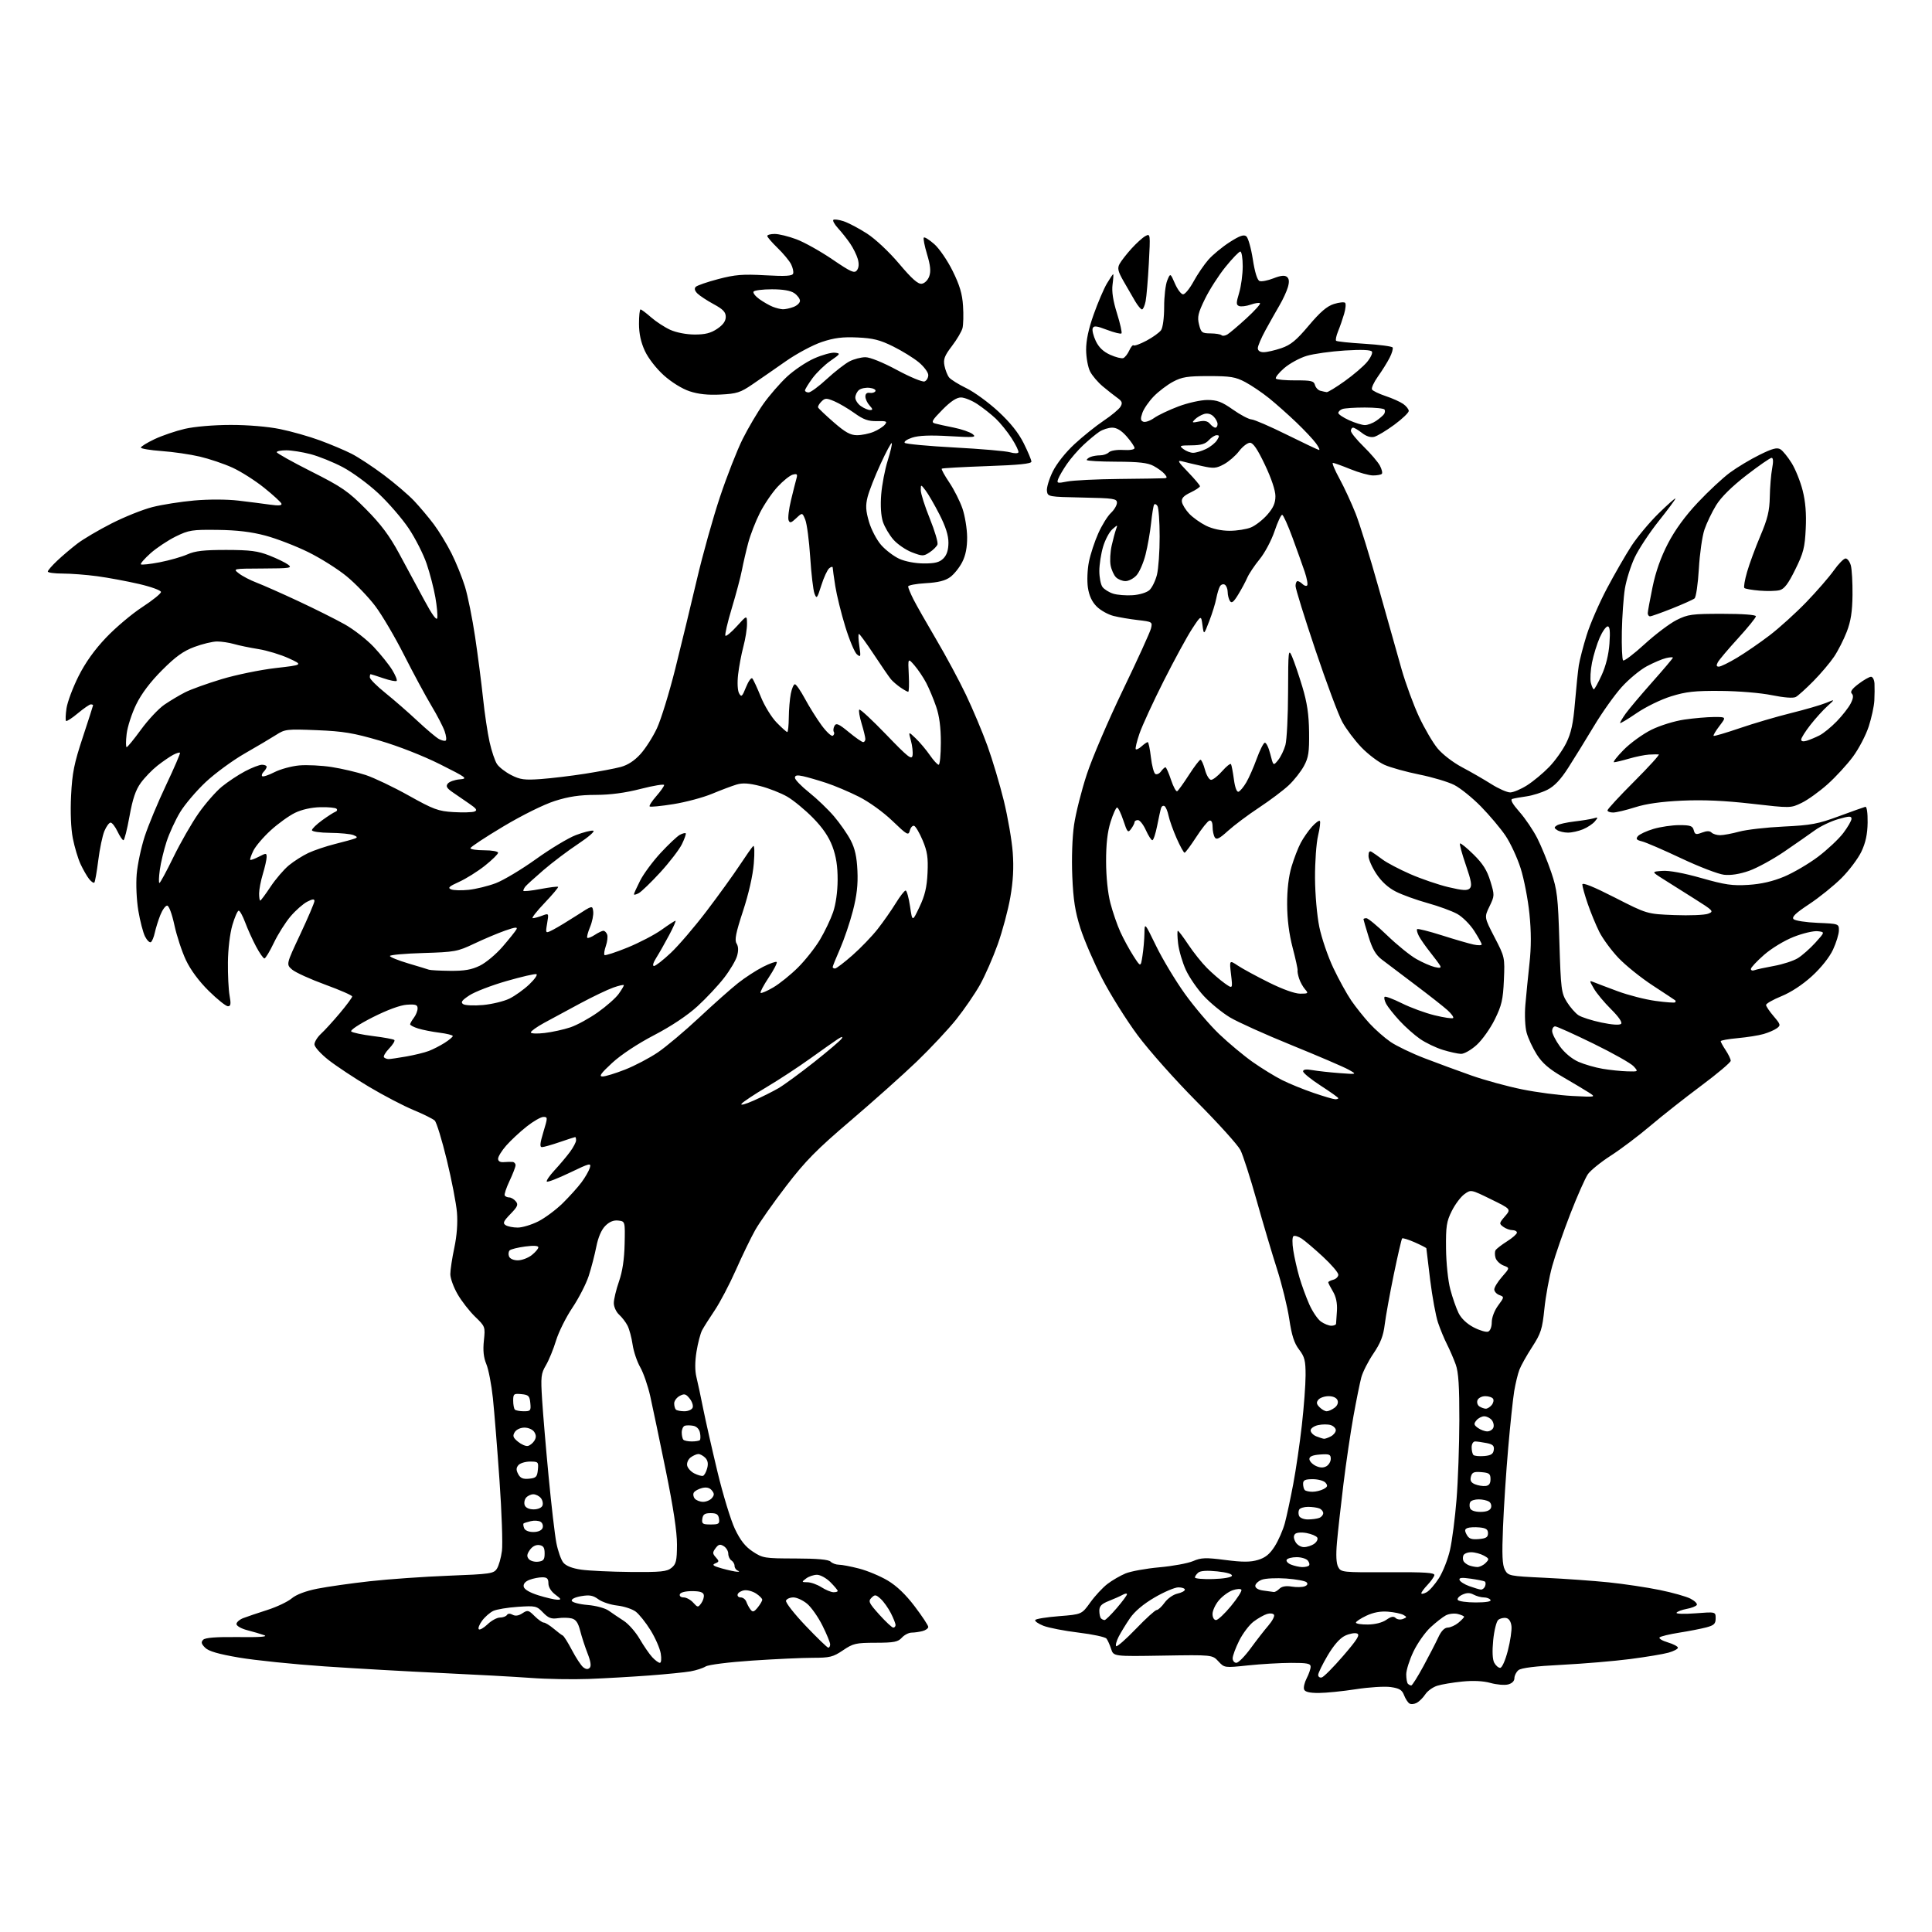 <?xml version="1.0" encoding="UTF-8" standalone="no"?>
<svg 
  version="1.1" 
  xmlns="http://www.w3.org/2000/svg" 
  xmlns:xlink="http://www.w3.org/1999/xlink" 
  xmlns:svg="http://www.w3.org/2000/svg"
  xmlns:rdf="http://www.w3.org/1999/02/22-rdf-syntax-ns#"
  xmlns:cc="http://creativecommons.org/ns#"
  xmlns:dc="http://purl.org/dc/elements/1.1/"
  viewBox="0 0 768 768"
  width="768"
  height="768"
>
<style>svg {background-color: white; }</style>"
<path stroke="none" fill="black" fill-rule="evenodd" d="M563.20,676.90C562.20,677.43 560.88,677.55 560.26,677.16C559.64,676.77 558.68,675.29 558.13,673.85C557.34,671.77 556.27,671.12 552.82,670.63C550.44,670.29 544.23,670.68 539.00,671.49C533.77,672.30 527.12,672.97 524.22,672.98C520.58,672.99 518.77,672.56 518.40,671.59C518.10,670.81 518.56,668.81 519.43,667.14C520.29,665.47 521.00,663.40 521.00,662.55C521.00,661.28 519.59,661.00 513.25,661.02C508.99,661.03 501.28,661.48 496.12,662.02C486.74,663.01 486.74,663.01 484.33,660.41C481.92,657.81 481.92,657.81 462.29,658.13C442.65,658.46 442.65,658.46 441.69,655.48C441.16,653.84 440.33,651.99 439.83,651.36C439.34,650.73 434.34,649.66 428.72,648.98C423.10,648.30 416.82,647.08 414.76,646.27C412.70,645.45 411.24,644.42 411.52,643.97C411.80,643.52 416.07,642.83 421.01,642.45C430.00,641.74 430.00,641.74 433.41,636.99C435.29,634.37 438.36,631.07 440.22,629.65C442.08,628.22 445.31,626.35 447.39,625.48C449.47,624.61 455.52,623.51 460.84,623.03C466.15,622.56 472.20,621.45 474.27,620.56C477.53,619.17 479.25,619.11 487.08,620.12C494.01,621.01 497.05,621.00 500.08,620.09C502.99,619.22 504.73,617.81 506.71,614.71C508.18,612.39 510.00,608.25 510.74,605.50C511.48,602.75 512.98,595.77 514.07,590.00C515.16,584.23 516.71,573.65 517.51,566.50C518.32,559.35 518.99,550.43 518.99,546.68C519.00,540.87 518.62,539.36 516.40,536.46C514.45,533.91 513.47,530.84 512.49,524.27C511.77,519.45 509.58,510.55 507.64,504.50C505.70,498.45 502.04,486.14 499.52,477.15C497.00,468.16 494.10,459.16 493.08,457.15C492.05,455.14 484.27,446.52 475.79,438.00C467.19,429.35 456.77,417.64 452.21,411.50C447.72,405.45 441.38,395.32 438.12,389.00C434.86,382.68 430.97,373.68 429.48,369.00C427.38,362.40 426.65,357.78 426.25,348.36C425.95,341.14 426.23,332.83 426.96,327.86C427.63,323.27 429.91,314.24 432.03,307.79C434.14,301.35 440.60,286.28 446.38,274.29C452.16,262.31 457.17,251.30 457.53,249.83C458.16,247.22 458.05,247.15 452.34,246.49C449.13,246.12 444.74,245.38 442.59,244.83C440.44,244.28 437.44,242.60 435.93,241.08C434.07,239.22 432.94,236.79 432.46,233.59C432.07,230.95 432.24,226.42 432.86,223.34C433.47,220.30 435.15,215.19 436.59,211.99C438.02,208.78 440.28,205.14 441.60,203.91C442.92,202.67 444.00,200.84 444.00,199.85C444.00,198.22 442.71,198.03 430.25,197.78C416.71,197.50 416.49,197.46 416.17,195.17C415.99,193.89 417.02,190.44 418.46,187.50C420.02,184.31 423.53,179.87 427.13,176.54C430.47,173.45 435.70,169.26 438.76,167.21C441.82,165.17 444.81,162.68 445.41,161.67C446.30,160.18 446.07,159.52 444.18,158.17C442.90,157.25 440.29,155.20 438.38,153.60C436.46,152.01 434.20,149.35 433.34,147.70C432.49,146.04 431.77,142.17 431.75,139.09C431.73,135.34 432.72,130.70 434.75,125.00C436.41,120.33 438.77,114.81 439.98,112.75C441.20,110.69 442.34,109.00 442.50,109.00C442.67,109.00 442.56,110.84 442.26,113.10C441.89,115.89 442.45,119.55 444.03,124.59C445.30,128.66 446.10,132.23 445.80,132.54C445.49,132.84 442.91,132.20 440.06,131.12C435.86,129.52 434.78,129.40 434.36,130.50C434.07,131.25 434.63,133.52 435.59,135.56C436.80,138.10 438.59,139.81 441.33,141.04C443.52,142.02 445.85,142.61 446.52,142.35C447.18,142.10 448.26,140.73 448.90,139.32C449.55,137.90 450.32,136.99 450.63,137.29C450.93,137.60 453.24,136.75 455.75,135.42C458.26,134.08 460.87,132.20 461.55,131.24C462.25,130.23 462.77,126.30 462.77,121.99C462.76,117.87 463.32,113.15 463.99,111.50C465.22,108.50 465.22,108.50 467.07,112.75C468.09,115.09 469.54,117.00 470.30,117.00C471.06,117.00 472.93,114.71 474.46,111.90C475.98,109.10 478.64,105.20 480.36,103.23C482.09,101.27 485.89,98.13 488.81,96.26C492.82,93.69 494.45,93.13 495.44,93.95C496.17,94.56 497.33,98.67 498.02,103.11C498.81,108.23 499.79,111.37 500.69,111.71C501.48,112.01 503.96,111.53 506.22,110.64C509.11,109.51 510.70,109.34 511.58,110.07C512.46,110.79 512.57,112.01 511.96,114.14C511.48,115.80 509.99,119.05 508.63,121.36C507.28,123.67 504.79,128.08 503.09,131.18C501.39,134.28 500.00,137.53 500.00,138.40C500.00,139.41 500.86,140.00 502.32,140.00C503.60,140.00 506.76,139.28 509.35,138.40C513.09,137.12 515.31,135.30 520.27,129.40C524.82,124.00 527.51,121.70 530.26,120.84C532.32,120.20 534.32,119.99 534.70,120.37C535.09,120.75 534.91,122.74 534.31,124.78C533.71,126.83 532.63,129.95 531.90,131.71C531.18,133.48 530.83,135.17 531.13,135.46C531.42,135.76 536.48,136.29 542.37,136.65C548.26,137.01 553.30,137.68 553.58,138.12C553.85,138.57 553.33,140.42 552.40,142.22C551.48,144.02 549.39,147.38 547.75,149.67C546.12,151.96 545.06,154.29 545.40,154.84C545.74,155.39 548.18,156.56 550.81,157.44C553.44,158.31 556.58,159.72 557.80,160.57C559.01,161.42 560.00,162.68 560.00,163.36C560.00,164.05 557.41,166.52 554.25,168.85C551.09,171.17 547.50,173.33 546.28,173.64C544.87,174.00 543.10,173.44 541.40,172.10C539.93,170.94 538.34,170.00 537.87,170.00C537.39,170.00 537.00,170.58 537.00,171.29C537.00,172.00 539.29,174.81 542.08,177.54C544.87,180.27 547.78,183.68 548.54,185.12C549.30,186.57 549.64,188.03 549.29,188.37C548.95,188.72 547.38,189.00 545.81,189.00C544.24,189.00 540.19,187.87 536.81,186.50C533.42,185.12 530.29,184.00 529.85,184.00C529.40,184.00 530.57,186.81 532.45,190.25C534.33,193.69 537.22,199.95 538.89,204.16C540.55,208.37 544.66,221.65 548.02,233.66C551.39,245.67 555.49,260.23 557.14,266.00C558.79,271.77 561.92,280.28 564.08,284.91C566.25,289.53 569.55,295.19 571.43,297.47C573.35,299.82 577.60,303.09 581.17,304.98C584.65,306.82 589.87,309.83 592.77,311.66C595.67,313.50 599.07,315.00 600.32,315.00C601.58,315.00 604.61,313.72 607.05,312.16C609.50,310.60 613.43,307.34 615.78,304.91C618.14,302.49 621.21,298.17 622.62,295.32C624.57,291.35 625.38,287.62 626.07,279.32C626.57,273.37 627.26,266.70 627.60,264.50C627.95,262.30 629.34,256.90 630.71,252.50C632.07,248.10 635.69,239.78 638.74,234.00C641.80,228.22 646.21,220.57 648.53,217.00C650.86,213.43 655.74,207.59 659.38,204.03C663.02,200.47 666.00,197.84 666.00,198.19C666.00,198.53 663.01,202.57 659.35,207.16C655.69,211.75 651.40,218.26 649.81,221.62C648.23,224.99 646.48,230.56 645.92,233.99C645.37,237.42 644.83,245.08 644.71,251.02C644.59,256.96 644.82,262.14 645.21,262.53C645.59,262.92 649.42,260.03 653.71,256.10C657.99,252.18 663.73,247.85 666.45,246.48C670.97,244.21 672.52,244.00 684.70,244.00C692.72,244.00 698.00,244.39 698.00,244.98C698.00,245.52 694.81,249.46 690.91,253.73C687.01,258.00 683.39,262.29 682.87,263.25C682.19,264.52 682.30,265.00 683.27,265.00C684.01,265.00 687.29,263.40 690.56,261.43C693.83,259.47 699.65,255.46 703.50,252.52C707.35,249.57 713.90,243.64 718.06,239.33C722.21,235.02 727.13,229.36 728.98,226.75C730.83,224.14 732.93,222.00 733.65,222.00C734.37,222.00 735.31,223.24 735.73,224.75C736.15,226.26 736.45,231.55 736.40,236.50C736.32,243.16 735.73,246.97 734.11,251.15C732.91,254.26 730.64,258.73 729.06,261.07C727.48,263.42 723.79,267.78 720.85,270.76C717.91,273.74 714.76,276.58 713.86,277.06C712.85,277.61 709.26,277.34 704.36,276.35C699.89,275.44 691.12,274.71 684.00,274.65C673.69,274.57 670.24,274.95 664.29,276.80C660.25,278.05 654.20,281.00 650.54,283.51C646.94,285.97 644.00,287.72 644.00,287.40C644.00,287.07 645.01,285.39 646.24,283.65C647.48,281.92 652.20,276.32 656.74,271.20C661.28,266.09 665.00,261.69 665.00,261.43C665.00,261.17 663.76,261.25 662.25,261.61C660.74,261.96 657.31,263.42 654.63,264.85C651.95,266.28 647.45,270.01 644.63,273.14C641.81,276.27 636.84,283.26 633.60,288.67C630.35,294.08 625.76,301.52 623.40,305.20C620.39,309.90 617.91,312.52 615.14,313.93C612.96,315.04 609.23,316.22 606.84,316.56C604.45,316.89 601.90,317.35 601.17,317.58C600.27,317.86 601.21,319.56 604.02,322.75C606.33,325.36 609.51,330.08 611.11,333.23C612.70,336.38 615.19,342.45 616.64,346.73C619.01,353.73 619.33,356.48 619.88,374.50C620.46,393.22 620.65,394.74 622.86,398.30C624.16,400.39 626.24,402.76 627.47,403.57C628.71,404.38 632.81,405.69 636.60,406.48C640.84,407.37 643.83,407.57 644.41,406.99C644.98,406.42 643.45,404.19 640.42,401.18C637.71,398.49 634.64,394.80 633.60,392.98C631.72,389.72 631.72,389.68 633.60,390.45C634.64,390.88 638.91,392.49 643.07,394.04C647.23,395.58 653.96,397.31 658.04,397.87C662.11,398.44 665.64,398.69 665.89,398.45C666.13,398.20 666.15,397.84 665.92,397.65C665.69,397.46 661.66,394.80 656.98,391.74C652.29,388.68 646.15,383.73 643.33,380.75C640.51,377.77 637.09,373.12 635.74,370.42C634.39,367.71 632.31,362.69 631.14,359.25C629.96,355.81 629.00,352.36 629.00,351.60C629.00,350.67 633.34,352.42 641.87,356.77C654.73,363.34 654.73,363.34 665.62,363.76C671.60,363.99 677.62,363.75 679.00,363.22C681.39,362.31 681.14,362.04 673.50,357.23C669.10,354.46 663.48,350.91 661.00,349.35C656.50,346.50 656.50,346.50 660.84,346.19C663.56,345.99 669.37,347.07 676.34,349.05C685.76,351.73 688.66,352.15 695.00,351.75C700.10,351.43 704.65,350.38 709.22,348.48C712.91,346.93 718.97,343.38 722.68,340.59C726.39,337.79 730.91,333.55 732.72,331.17C734.52,328.79 736.00,326.23 736.00,325.48C736.00,324.34 735.13,324.36 730.75,325.61C727.86,326.44 723.70,328.42 721.50,330.01C719.30,331.60 713.81,335.43 709.30,338.51C704.79,341.59 698.49,345.03 695.30,346.16C691.54,347.48 688.03,348.03 685.32,347.73C683.02,347.47 675.37,344.53 668.32,341.20C661.27,337.87 654.25,334.83 652.72,334.46C650.50,333.91 650.18,333.49 651.09,332.39C651.72,331.63 654.52,330.33 657.30,329.50C660.09,328.68 664.70,328.00 667.56,328.00C671.93,328.00 672.85,328.32 673.29,330.01C673.75,331.76 674.18,331.88 676.57,330.97C678.47,330.25 679.65,330.25 680.36,330.96C680.93,331.53 682.48,332.00 683.80,332.00C685.11,332.00 688.51,331.36 691.35,330.59C694.18,329.81 702.12,328.90 709.00,328.57C719.97,328.04 722.67,327.54 731.00,324.46C736.23,322.53 740.95,320.85 741.50,320.72C742.09,320.59 742.46,323.14 742.41,327.00C742.34,331.60 741.62,334.96 739.95,338.50C738.65,341.25 735.09,345.99 732.04,349.04C728.99,352.08 723.20,356.75 719.18,359.41C713.76,362.99 712.14,364.54 712.98,365.38C713.59,365.99 717.90,366.66 722.55,366.85C730.94,367.20 731.00,367.23 730.99,369.85C730.98,371.31 729.93,374.75 728.65,377.50C727.24,380.52 723.94,384.68 720.31,388.00C716.60,391.40 711.96,394.45 708.16,396.00C704.78,397.38 702.02,398.95 702.04,399.50C702.06,400.05 703.42,402.07 705.07,403.99C707.83,407.23 707.92,407.58 706.32,408.75C705.37,409.45 703.00,410.48 701.05,411.04C699.10,411.61 694.46,412.34 690.75,412.68C687.04,413.02 684.00,413.56 684.01,413.90C684.01,414.23 684.91,415.85 686.00,417.50C687.09,419.15 687.99,421.03 687.99,421.67C688.00,422.31 682.71,426.78 676.25,431.59C669.79,436.41 660.67,443.59 656.00,447.56C651.33,451.52 644.27,456.85 640.31,459.39C636.36,461.93 632.26,465.25 631.21,466.76C630.16,468.27 627.02,475.35 624.24,482.50C621.46,489.65 618.21,499.01 617.03,503.30C615.84,507.59 614.44,515.21 613.92,520.25C613.08,528.40 612.54,530.06 609.05,535.45C606.89,538.78 604.60,542.85 603.98,544.50C603.35,546.15 602.43,549.98 601.92,553.00C601.42,556.02 600.35,566.15 599.54,575.50C598.72,584.85 597.79,599.02 597.47,607.00C597.01,618.13 597.19,622.08 598.21,624.00C599.52,626.44 599.93,626.52 614.03,627.19C621.99,627.57 633.45,628.39 639.50,629.01C645.55,629.64 654.65,631.00 659.73,632.04C664.80,633.07 670.33,634.63 672.01,635.50C673.69,636.37 674.81,637.50 674.50,638.00C674.19,638.51 672.37,639.22 670.45,639.57C668.54,639.93 666.74,640.61 666.45,641.09C666.16,641.56 669.54,641.66 673.96,641.32C682.00,640.70 682.00,640.70 682.00,643.31C682.00,645.49 681.37,646.09 678.25,646.92C676.19,647.46 671.35,648.41 667.50,649.01C663.65,649.62 660.15,650.46 659.72,650.89C659.29,651.31 660.75,652.21 662.97,652.87C665.19,653.54 667.00,654.49 667.00,654.99C667.00,655.50 665.31,656.38 663.25,656.96C661.19,657.54 654.33,658.68 648.00,659.50C641.67,660.32 629.46,661.35 620.85,661.79C610.35,662.32 604.68,663.02 603.60,663.92C602.72,664.65 602.00,666.08 602.00,667.10C602.00,668.26 601.04,669.20 599.46,669.60C598.06,669.95 594.93,669.68 592.49,669.00C589.64,668.20 585.66,668.00 581.28,668.44C577.55,668.81 573.07,669.56 571.33,670.11C569.59,670.65 567.45,672.19 566.58,673.52C565.71,674.84 564.19,676.36 563.20,676.90zM561.00,670.00C561.37,670.00 563.53,666.57 565.81,662.37C568.09,658.18 570.75,653.01 571.73,650.90C572.90,648.36 574.18,647.03 575.50,646.99C576.60,646.96 578.51,646.09 579.75,645.06C580.99,644.02 582.00,642.96 582.00,642.70C582.00,642.43 580.87,641.93 579.48,641.58C578.09,641.24 575.96,641.49 574.73,642.14C573.50,642.79 570.76,644.94 568.63,646.91C566.50,648.89 563.47,653.20 561.88,656.50C560.30,659.80 559.00,663.89 559.00,665.58C559.00,667.28 559.30,668.97 559.67,669.33C560.03,669.70 560.63,670.00 561.00,670.00zM234.00,667.41C227.68,667.65 217.32,667.47 211.00,667.00C204.68,666.54 188.70,665.66 175.50,665.05C162.30,664.44 141.38,663.25 129.00,662.41C116.62,661.56 101.33,659.99 95.00,658.91C86.79,657.51 82.94,656.39 81.54,654.99C80.01,653.45 79.84,652.76 80.78,651.82C81.61,650.99 85.94,650.66 94.74,650.76C103.36,650.87 106.69,650.62 105.00,650.01C103.62,649.51 100.59,648.62 98.25,648.02C95.91,647.41 94.00,646.32 94.00,645.58C94.00,644.85 95.24,643.77 96.75,643.20C98.26,642.62 102.55,641.18 106.28,639.98C110.01,638.79 114.35,636.73 115.93,635.41C117.75,633.87 121.45,632.47 126.14,631.53C130.19,630.73 139.57,629.39 147.00,628.57C154.43,627.74 168.52,626.75 178.33,626.37C194.92,625.73 196.26,625.54 197.52,623.59C198.27,622.44 199.17,619.25 199.53,616.50C199.88,613.75 199.45,601.15 198.56,588.50C197.68,575.85 196.49,561.11 195.93,555.75C195.36,550.39 194.20,544.32 193.33,542.26C192.23,539.61 191.94,536.86 192.35,532.92C192.93,527.42 192.88,527.29 188.87,523.42C186.64,521.26 183.51,517.25 181.92,514.50C180.32,511.75 179.01,508.15 179.01,506.50C179.01,504.85 179.72,500.12 180.60,496.00C181.61,491.23 181.99,486.14 181.65,482.00C181.36,478.43 179.54,469.02 177.61,461.09C175.69,453.17 173.53,446.13 172.81,445.45C172.09,444.76 168.28,442.87 164.34,441.24C160.41,439.61 152.48,435.47 146.72,432.04C140.96,428.61 133.72,423.81 130.62,421.39C127.49,418.92 125.00,416.17 125.00,415.16C125.00,414.16 126.18,412.26 127.63,410.92C129.08,409.59 132.45,405.89 135.13,402.70C137.81,399.51 140.00,396.54 140.00,396.11C140.00,395.68 135.17,393.56 129.28,391.41C123.38,389.26 117.47,386.57 116.14,385.44C113.73,383.37 113.73,383.37 119.37,371.37C122.46,364.78 125.00,358.83 125.00,358.16C125.00,357.28 124.22,357.35 122.10,358.45C120.51,359.27 117.55,361.87 115.54,364.22C113.52,366.58 110.53,371.31 108.88,374.75C107.24,378.19 105.54,381.00 105.11,381.00C104.67,381.00 103.18,378.86 101.79,376.25C100.40,373.64 98.46,369.36 97.49,366.75C96.52,364.14 95.35,362.00 94.89,362.00C94.43,362.00 93.30,364.59 92.37,367.75C91.40,371.07 90.65,377.30 90.60,382.50C90.54,387.45 90.84,393.41 91.26,395.75C91.87,399.12 91.73,400.00 90.60,400.00C89.82,400.00 86.40,397.27 83.01,393.93C79.11,390.09 75.78,385.60 73.92,381.68C72.31,378.28 70.25,372.01 69.33,367.75C68.35,363.23 67.15,360.00 66.44,360.00C65.77,360.00 64.55,361.69 63.73,363.75C62.91,365.81 61.93,368.96 61.54,370.74C61.16,372.52 60.45,374.22 59.97,374.52C59.48,374.82 58.44,373.81 57.66,372.28C56.88,370.75 55.68,366.14 54.99,362.03C54.28,357.77 54.00,351.52 54.34,347.50C54.67,343.62 56.10,336.86 57.53,332.47C58.96,328.09 62.78,318.90 66.03,312.05C69.28,305.20 71.76,299.43 71.55,299.22C71.34,299.01 70.12,299.39 68.84,300.06C67.55,300.74 64.75,302.66 62.62,304.33C60.49,306.00 57.49,309.10 55.96,311.22C53.91,314.04 52.72,317.58 51.47,324.53C50.53,329.74 49.45,334.00 49.07,334.00C48.68,334.00 47.62,332.43 46.70,330.50C45.78,328.58 44.55,327.00 43.97,327.00C43.38,327.00 42.27,328.51 41.50,330.35C40.73,332.19 39.63,337.43 39.06,342.01C38.49,346.58 37.78,350.55 37.50,350.84C37.21,351.12 36.28,350.49 35.43,349.43C34.58,348.37 33.05,345.70 32.02,343.50C31.00,341.30 29.62,336.67 28.94,333.20C28.19,329.32 27.93,322.80 28.26,316.20C28.71,307.24 29.46,303.48 32.90,293.10C35.15,286.28 37.00,280.54 37.00,280.35C37.00,280.16 36.59,280.00 36.09,280.00C35.60,280.00 33.29,281.59 30.96,283.53C28.64,285.48 26.51,286.85 26.25,286.58C25.98,286.31 26.07,284.04 26.44,281.54C26.82,279.03 28.95,273.33 31.19,268.86C33.92,263.41 37.53,258.34 42.16,253.47C45.96,249.47 52.42,244.02 56.52,241.35C60.62,238.68 63.98,235.97 63.99,235.33C63.99,234.68 60.12,233.27 55.25,232.14C50.44,231.03 42.98,229.64 38.68,229.06C34.38,228.48 28.19,228.00 24.93,228.00C21.67,228.00 19.00,227.64 19.00,227.20C19.00,226.76 20.69,224.82 22.75,222.88C24.81,220.93 28.41,217.88 30.74,216.10C33.07,214.31 39.19,210.70 44.34,208.08C49.48,205.46 56.80,202.53 60.60,201.57C64.39,200.60 71.88,199.43 77.24,198.95C82.93,198.45 90.21,198.47 94.74,199.00C99.01,199.50 104.70,200.23 107.38,200.61C110.76,201.09 112.15,200.97 111.88,200.21C111.67,199.61 108.58,196.77 105.00,193.90C101.42,191.02 95.75,187.42 92.39,185.89C89.04,184.36 83.19,182.39 79.39,181.50C75.60,180.61 68.79,179.62 64.25,179.30C59.71,178.97 56.00,178.35 56.00,177.92C56.00,177.50 58.45,175.99 61.44,174.57C64.43,173.16 69.84,171.31 73.47,170.47C77.33,169.58 84.86,168.93 91.62,168.92C98.54,168.91 106.45,169.57 111.34,170.57C115.82,171.48 122.96,173.51 127.19,175.07C131.42,176.63 137.07,179.01 139.74,180.37C142.41,181.72 148.17,185.51 152.55,188.79C156.92,192.07 162.36,196.72 164.63,199.12C166.90,201.53 170.43,205.72 172.46,208.43C174.49,211.14 177.64,216.31 179.46,219.93C181.28,223.54 183.69,229.49 184.82,233.15C185.95,236.81 187.77,245.81 188.86,253.15C189.95,260.49 191.37,271.45 192.01,277.50C192.64,283.55 193.82,291.42 194.62,294.99C195.42,298.56 196.74,302.49 197.56,303.72C198.37,304.96 200.91,306.93 203.21,308.10C206.76,309.92 208.51,310.15 214.94,309.69C219.10,309.39 227.00,308.44 232.50,307.58C238.00,306.72 244.41,305.51 246.75,304.88C249.56,304.13 252.23,302.38 254.61,299.74C256.60,297.55 259.54,292.94 261.14,289.51C262.75,286.08 266.02,275.45 268.42,265.89C270.81,256.33 274.67,240.40 276.99,230.50C279.30,220.60 283.45,205.76 286.21,197.51C288.96,189.27 293.02,178.92 295.22,174.51C297.43,170.11 301.15,163.80 303.49,160.50C305.83,157.20 310.03,152.37 312.82,149.76C315.61,147.16 320.49,143.87 323.67,142.47C326.85,141.06 330.56,140.04 331.91,140.21C334.21,140.48 334.11,140.68 330.15,143.41C327.84,145.00 324.61,148.13 322.97,150.35C321.34,152.58 320.00,154.76 320.00,155.20C320.00,155.64 320.65,156.00 321.44,156.00C322.24,156.00 325.50,153.59 328.69,150.64C331.89,147.70 335.94,144.55 337.70,143.64C339.46,142.74 342.30,142.00 344.02,142.00C345.86,142.00 350.99,144.08 356.59,147.10C361.79,149.90 366.71,151.94 367.52,151.63C368.34,151.32 369.00,150.18 369.00,149.10C369.00,148.03 367.31,145.74 365.25,144.03C363.19,142.32 358.58,139.47 355.02,137.71C349.80,135.12 347.05,134.43 340.84,134.15C334.92,133.88 331.63,134.29 326.69,135.94C323.15,137.12 316.71,140.56 312.38,143.59C308.04,146.63 302.07,150.77 299.10,152.79C294.33,156.05 292.87,156.52 286.43,156.84C281.43,157.10 277.57,156.69 274.11,155.53C271.14,154.55 266.93,151.94 263.88,149.20C260.90,146.52 257.70,142.41 256.36,139.52C254.77,136.10 254.02,132.66 254.01,128.75C254.00,125.59 254.28,123.00 254.62,123.00C254.96,123.00 256.84,124.41 258.80,126.13C260.76,127.85 264.20,130.09 266.43,131.11C268.81,132.19 272.83,132.97 276.10,132.98C280.31,132.99 282.55,132.43 285.10,130.71C287.42,129.15 288.50,127.64 288.50,125.96C288.50,124.06 287.43,122.93 283.69,120.91C281.05,119.48 278.15,117.57 277.24,116.67C276.14,115.57 275.92,114.68 276.58,114.02C277.13,113.47 281.16,112.08 285.54,110.93C292.21,109.18 295.23,108.93 304.16,109.43C312.28,109.88 314.93,109.72 315.28,108.76C315.52,108.07 315.15,106.38 314.45,105.00C313.74,103.62 311.33,100.72 309.08,98.55C306.84,96.37 305.00,94.24 305.00,93.80C305.00,93.36 306.33,93.00 307.96,93.00C309.59,93.00 313.48,93.95 316.59,95.12C319.71,96.29 326.14,99.88 330.88,103.11C338.37,108.20 339.65,108.77 340.66,107.42C341.42,106.40 341.53,104.85 340.98,102.94C340.52,101.33 339.14,98.54 337.91,96.75C336.68,94.96 334.55,92.27 333.16,90.76C331.78,89.25 330.92,87.75 331.26,87.41C331.59,87.08 333.44,87.32 335.36,87.95C337.28,88.59 341.48,90.80 344.68,92.87C348.03,95.04 353.45,100.13 357.44,104.86C362.54,110.90 364.93,113.01 366.42,112.79C367.58,112.63 368.87,111.34 369.40,109.80C370.09,107.83 369.85,105.47 368.51,101.05C367.51,97.71 366.93,94.74 367.23,94.43C367.54,94.13 369.41,95.30 371.39,97.04C373.37,98.78 376.66,103.58 378.70,107.72C381.49,113.36 382.52,116.82 382.82,121.59C383.05,125.09 382.95,129.05 382.62,130.40C382.28,131.74 380.39,134.96 378.41,137.55C375.46,141.42 374.93,142.80 375.44,145.37C375.78,147.09 376.61,149.19 377.28,150.04C377.95,150.88 381.05,152.81 384.16,154.32C387.27,155.83 392.98,159.99 396.85,163.57C401.62,167.99 404.87,172.05 406.94,176.20C408.62,179.57 410.00,182.85 410.00,183.50C410.00,184.35 404.95,184.86 392.38,185.29C382.69,185.63 374.58,186.08 374.36,186.31C374.13,186.54 375.49,189.02 377.38,191.82C379.27,194.63 381.62,199.30 382.61,202.21C383.59,205.12 384.42,210.20 384.45,213.50C384.48,217.60 383.87,220.75 382.50,223.44C381.40,225.60 379.25,228.29 377.72,229.40C375.74,230.85 372.93,231.55 367.97,231.83C364.14,232.05 361.00,232.64 361.00,233.15C361.00,233.66 361.96,235.97 363.13,238.29C364.31,240.61 368.37,247.75 372.15,254.17C375.94,260.58 381.26,270.48 383.98,276.17C386.69,281.85 390.54,291.00 392.53,296.50C394.52,302.00 397.45,311.84 399.05,318.36C400.64,324.89 402.23,334.11 402.58,338.86C403.03,344.88 402.74,350.28 401.62,356.67C400.75,361.71 398.49,370.14 396.61,375.40C394.73,380.66 391.56,387.89 389.56,391.47C387.55,395.05 383.30,401.24 380.11,405.24C376.91,409.23 369.84,416.78 364.40,422.01C358.95,427.24 347.14,437.78 338.15,445.45C324.61,456.99 320.21,461.45 312.54,471.44C307.45,478.07 301.89,485.98 300.19,489.00C298.49,492.02 295.03,499.17 292.51,504.87C289.98,510.57 286.20,517.77 284.11,520.87C282.02,523.97 279.76,527.54 279.09,528.80C278.42,530.07 277.42,533.89 276.87,537.30C276.22,541.36 276.21,544.87 276.86,547.50C277.40,549.70 278.60,555.33 279.53,560.00C280.47,564.67 283.01,575.92 285.19,585.00C287.37,594.08 290.50,604.33 292.14,607.78C294.32,612.35 296.25,614.80 299.25,616.78C303.19,619.38 303.93,619.50 316.16,619.52C324.90,619.54 329.34,619.94 330.17,620.77C330.85,621.45 332.34,622.00 333.49,622.00C334.64,622.00 338.26,622.69 341.54,623.54C344.82,624.39 349.92,626.53 352.88,628.29C356.46,630.42 360.07,633.88 363.63,638.59C366.59,642.49 369.00,646.15 369.00,646.72C369.00,647.30 367.99,648.04 366.75,648.37C365.51,648.70 363.56,648.98 362.40,648.99C361.25,648.99 359.50,649.90 358.50,651.00C356.96,652.70 355.41,653.00 348.10,653.02C340.22,653.03 339.13,653.29 335.10,656.02C331.17,658.68 329.88,659.00 323.12,659.00C318.95,659.00 308.11,659.50 299.02,660.11C289.67,660.74 281.63,661.75 280.50,662.45C279.40,663.13 276.70,664.00 274.50,664.39C272.30,664.78 264.88,665.52 258.00,666.04C251.12,666.55 240.32,667.17 234.00,667.41zM525.40,666.82C526.18,666.65 530.02,662.78 533.94,658.23C539.61,651.65 540.73,649.84 539.44,649.34C538.55,649.00 536.40,649.40 534.66,650.23C532.61,651.21 530.19,653.97 527.75,658.10C525.69,661.59 524.00,665.06 524.00,665.80C524.00,666.54 524.63,667.00 525.40,666.82zM234.41,662.99C235.09,662.31 234.82,660.44 233.56,657.24C232.54,654.63 231.22,650.57 230.62,648.21C229.82,645.06 228.92,643.77 227.25,643.35C226.00,643.03 223.52,642.99 221.74,643.26C219.15,643.65 217.97,643.19 215.86,641.00C213.35,638.38 212.88,638.27 205.86,638.74C201.81,639.01 197.42,639.74 196.09,640.36C194.76,640.99 192.77,642.73 191.66,644.23C190.54,645.74 189.95,647.28 190.33,647.66C190.71,648.04 192.28,647.15 193.82,645.68C195.35,644.20 197.57,643.00 198.75,643.00C199.92,643.00 201.16,642.54 201.51,641.99C201.90,641.36 202.74,641.32 203.76,641.88C204.84,642.49 206.14,642.30 207.65,641.31C209.74,639.94 210.11,640.02 212.50,642.41C213.93,643.84 215.57,645.00 216.15,645.00C216.73,645.00 218.50,646.08 220.07,647.40C221.64,648.73 223.28,649.96 223.71,650.15C224.15,650.34 225.80,652.98 227.38,656.00C228.97,659.02 230.97,662.06 231.83,662.75C232.89,663.60 233.72,663.68 234.41,662.99zM596.34,663.00C597.07,663.00 598.37,660.10 599.39,656.16C600.36,652.40 601.01,648.01 600.83,646.42C600.62,644.59 599.84,643.39 598.70,643.18C597.71,642.99 596.31,643.33 595.58,643.93C594.85,644.54 593.95,648.16 593.57,651.98C593.14,656.39 593.28,659.66 593.98,660.96C594.58,662.08 595.64,663.00 596.34,663.00zM262.31,661.00C262.85,661.00 263.00,659.41 262.66,657.31C262.33,655.28 260.51,651.12 258.62,648.06C256.73,645.00 254.06,641.66 252.70,640.64C251.34,639.62 248.04,638.53 245.36,638.23C242.69,637.93 239.31,636.81 237.86,635.74C235.76,634.19 234.37,633.93 231.06,634.49C228.60,634.91 227.05,635.66 227.28,636.35C227.49,636.98 230.32,637.73 233.58,638.00C236.94,638.28 240.58,639.27 242.00,640.29C243.38,641.27 246.04,643.07 247.93,644.29C249.82,645.50 252.68,648.75 254.28,651.50C255.88,654.25 258.12,657.51 259.27,658.75C260.41,659.99 261.78,661.00 262.31,661.00zM491.47,661.00C492.28,661.00 494.83,658.41 497.14,655.25C499.45,652.09 502.62,648.01 504.19,646.19C505.76,644.37 506.77,642.44 506.44,641.90C506.10,641.36 504.86,641.21 503.67,641.58C502.47,641.94 500.08,643.29 498.35,644.59C496.62,645.88 494.04,649.30 492.60,652.17C491.17,655.04 490.00,658.20 490.00,659.20C490.00,660.19 490.66,661.00 491.47,661.00zM329.25,654.97C329.66,654.99 330.00,654.40 330.00,653.66C330.00,652.92 328.62,649.57 326.94,646.20C325.26,642.83 322.53,638.94 320.87,637.54C319.20,636.14 316.74,635.00 315.39,635.00C314.04,635.00 312.72,635.57 312.45,636.28C312.18,636.98 315.68,641.47 320.23,646.25C324.78,651.03 328.84,654.96 329.25,654.97zM451.54,647.50C455.50,643.37 459.22,640.00 459.80,640.00C460.39,640.00 461.80,638.68 462.95,637.08C464.09,635.47 466.37,633.86 468.01,633.50C469.66,633.14 471.00,632.43 471.00,631.92C471.00,631.41 469.84,631.00 468.42,631.00C467.01,631.00 462.75,632.81 458.95,635.03C454.50,637.63 451.04,640.55 449.17,643.28C447.58,645.60 445.56,648.91 444.68,650.62C443.80,652.34 443.36,654.03 443.70,654.37C444.05,654.71 447.57,651.62 451.54,647.50zM355.09,647.00C355.59,647.00 356.00,646.53 356.00,645.96C356.00,645.39 355.15,643.25 354.11,641.21C353.06,639.17 351.25,636.63 350.08,635.57C348.16,633.84 347.78,633.79 346.42,635.15C345.06,636.51 345.39,637.22 349.54,641.84C352.10,644.68 354.59,647.00 355.09,647.00zM543.75,645.77C546.65,645.74 549.51,645.01 551.09,643.90C552.96,642.59 553.99,642.39 554.78,643.18C555.38,643.78 556.68,643.95 557.68,643.57C559.32,642.93 559.34,642.78 557.87,641.95C556.98,641.45 554.24,640.87 551.79,640.67C548.80,640.42 545.97,640.94 543.17,642.26C540.88,643.34 539.00,644.58 539.00,645.02C539.00,645.46 541.14,645.80 543.75,645.77zM439.09,644.00C439.50,644.00 441.68,641.86 443.92,639.25C446.15,636.64 447.99,634.16 447.99,633.74C448.00,633.32 447.21,633.43 446.25,633.97C445.29,634.51 442.81,635.61 440.75,636.42C437.88,637.55 437.00,638.46 437.00,640.28C437.00,641.59 437.30,642.97 437.67,643.33C438.03,643.70 438.67,644.00 439.09,644.00zM483.38,644.00C484.14,644.00 486.83,641.48 489.37,638.39C491.91,635.31 493.75,632.41 493.47,631.95C493.19,631.49 491.62,631.59 489.99,632.15C488.35,632.72 485.89,634.53 484.51,636.17C483.13,637.81 482.00,640.24 482.00,641.58C482.00,642.97 482.59,644.00 483.38,644.00zM301.21,638.99C302.19,637.77 303.00,636.39 303.00,635.91C303.00,635.44 301.90,634.33 300.56,633.45C299.21,632.57 297.11,631.99 295.89,632.17C294.66,632.35 293.47,633.06 293.24,633.75C293.02,634.44 293.56,635.00 294.45,635.00C295.34,635.00 296.34,635.79 296.69,636.75C297.03,637.71 297.78,639.11 298.36,639.85C299.22,640.95 299.75,640.79 301.21,638.99zM278.74,637.34C279.47,636.35 279.93,634.85 279.77,634.02C279.56,632.93 278.21,632.50 275.07,632.50C272.44,632.50 270.50,633.00 270.25,633.75C270.01,634.46 270.66,635.00 271.76,635.00C272.82,635.00 274.53,635.93 275.56,637.07C277.34,639.04 277.49,639.05 278.74,637.34zM586.62,637.00C590.70,637.00 592.89,636.63 592.50,636.00C592.16,635.45 590.98,635.00 589.88,635.00C588.77,635.00 586.94,634.50 585.81,633.90C584.30,633.09 583.09,633.09 581.32,633.90C579.98,634.51 579.16,635.46 579.50,636.00C579.84,636.55 583.04,637.00 586.62,637.00zM221.50,635.91C223.25,635.93 223.15,635.68 220.75,633.88C219.07,632.63 218.00,630.89 218.00,629.42C218.00,627.52 217.47,627.00 215.57,627.00C214.23,627.00 211.94,627.45 210.49,628.00C208.80,628.65 207.97,629.62 208.18,630.72C208.39,631.81 210.52,633.06 214.01,634.16C217.03,635.10 220.40,635.89 221.50,635.91zM567.07,632.96C568.20,632.36 570.43,629.82 572.01,627.32C573.59,624.83 575.57,619.79 576.40,616.14C577.23,612.49 578.40,603.47 578.99,596.10C579.59,588.74 580.09,574.56 580.11,564.60C580.14,551.07 579.78,545.47 578.67,542.40C577.86,540.15 576.30,536.55 575.21,534.40C574.12,532.26 572.51,528.36 571.63,525.75C570.75,523.14 569.35,515.51 568.51,508.78C567.68,502.06 567.00,496.41 567.00,496.22C567.00,496.04 564.94,494.98 562.42,493.86C559.90,492.75 557.63,492.04 557.37,492.29C557.12,492.55 555.63,499.00 554.05,506.63C552.48,514.26 550.86,523.20 550.45,526.50C549.90,531.03 548.80,533.86 545.95,538.07C543.87,541.13 541.71,545.40 541.13,547.57C540.56,549.73 539.15,556.67 538.01,563.00C536.87,569.33 535.08,581.48 534.03,590.00C532.99,598.52 531.83,608.93 531.46,613.12C531.01,618.21 531.17,621.46 531.95,622.91C533.08,625.02 533.60,625.07 551.81,624.98C566.71,624.91 570.43,625.16 570.18,626.20C570.00,626.91 568.76,628.65 567.43,630.05C566.09,631.46 565.00,632.94 565.00,633.34C565.00,633.74 565.93,633.57 567.07,632.96zM331.25,632.93C332.21,632.97 333.00,632.74 333.00,632.42C333.00,632.11 331.68,630.53 330.08,628.92C328.47,627.32 326.08,626.00 324.77,626.00C323.46,626.00 321.51,626.66 320.44,627.47C318.57,628.89 318.59,628.94 321.00,628.97C322.38,628.99 324.85,629.88 326.50,630.93C328.15,631.99 330.29,632.89 331.25,632.93zM506.32,632.84C506.77,632.93 507.79,632.35 508.58,631.56C509.54,630.61 511.17,630.32 513.46,630.69C515.36,631.00 517.68,630.95 518.62,630.59C519.72,630.17 519.99,629.59 519.37,628.97C518.84,628.44 515.21,627.77 511.31,627.49C507.40,627.21 503.03,627.42 501.60,627.96C500.17,628.51 499.00,629.61 499.00,630.41C499.00,631.31 500.25,632.03 502.25,632.28C504.04,632.50 505.87,632.75 506.32,632.84zM588.64,631.88C589.27,631.95 590.04,631.34 590.35,630.53C590.66,629.72 590.59,628.88 590.21,628.66C589.82,628.44 587.31,627.94 584.64,627.55C581.03,627.03 579.89,627.16 580.19,628.06C580.41,628.72 582.14,629.83 584.04,630.51C585.94,631.20 588.01,631.82 588.64,631.88zM482.17,627.70C486.34,627.58 489.49,627.04 489.70,626.40C489.93,625.71 487.71,625.05 483.89,624.65C479.87,624.23 477.23,624.39 476.35,625.12C475.61,625.74 475.00,626.62 475.00,627.07C475.00,627.53 478.23,627.81 482.17,627.70zM250.64,624.88C262.74,624.98 265.09,624.75 266.93,623.25C268.78,621.75 269.08,620.45 269.11,614.00C269.13,608.95 267.67,599.32 264.65,584.50C262.18,572.40 259.40,559.12 258.48,555.00C257.56,550.88 255.76,545.69 254.50,543.49C253.23,541.28 251.87,537.23 251.47,534.49C251.07,531.74 250.17,528.37 249.47,527.00C248.78,525.62 247.26,523.64 246.10,522.59C244.95,521.55 244.00,519.48 244.00,518.00C244.00,516.52 244.92,512.66 246.05,509.41C247.44,505.43 248.17,500.56 248.30,494.50C248.50,485.50 248.50,485.50 245.77,485.19C243.92,484.97 242.26,485.65 240.62,487.29C239.07,488.84 237.79,491.82 237.04,495.60C236.40,498.85 235.04,504.08 234.01,507.24C232.98,510.40 230.05,516.09 227.51,519.88C224.97,523.67 222.05,529.54 221.03,532.91C220.00,536.29 218.20,540.69 217.02,542.70C215.06,546.02 214.92,547.25 215.50,556.42C215.85,561.97 217.01,575.73 218.09,587.00C219.16,598.27 220.54,610.12 221.16,613.32C221.78,616.51 223.02,620.04 223.92,621.15C224.99,622.47 227.44,623.44 231.03,623.96C234.04,624.39 242.86,624.81 250.64,624.88zM293.00,624.79C293.98,624.82 294.07,624.67 293.25,624.34C292.56,624.06 292.00,623.22 292.00,622.47C292.00,621.71 291.44,620.74 290.75,620.30C290.06,619.86 289.50,618.65 289.50,617.61C289.50,616.57 288.69,615.22 287.69,614.61C286.24,613.72 285.60,613.89 284.45,615.43C283.20,617.11 283.21,617.58 284.55,619.06C285.94,620.59 285.91,620.82 284.29,621.49C282.91,622.07 283.53,622.52 287.00,623.49C289.48,624.18 292.18,624.76 293.00,624.79zM517.58,622.94C518.73,622.97 519.96,622.70 520.32,622.34C520.69,621.98 520.48,621.08 519.87,620.34C519.26,619.60 517.26,619.00 515.44,619.00C513.61,619.00 511.84,619.45 511.49,620.01C511.15,620.56 511.91,621.43 513.19,621.95C514.46,622.46 516.44,622.90 517.58,622.94zM587.18,622.92C588.10,622.96 589.61,622.25 590.52,621.34C592.08,619.78 592.03,619.58 589.84,618.37C588.55,617.66 586.31,617.05 584.86,617.04C583.40,617.02 581.98,617.60 581.70,618.34C581.42,619.08 581.48,620.14 581.84,620.69C582.20,621.25 583.17,621.96 584.00,622.27C584.83,622.59 586.26,622.88 587.18,622.92zM213.91,620.80C216.05,620.55 216.50,619.98 216.50,617.50C216.50,615.19 216.00,614.43 214.35,614.19C213.01,614.00 211.60,614.73 210.63,616.12C209.43,617.82 209.33,618.69 210.19,619.73C210.82,620.49 212.49,620.97 213.91,620.80zM518.34,615.00C519.59,615.00 521.45,614.39 522.46,613.65C523.48,612.91 524.00,611.80 523.62,611.19C523.24,610.58 521.34,609.78 519.39,609.41C517.38,609.04 515.41,609.19 514.83,609.77C514.14,610.46 514.18,611.46 514.94,612.89C515.58,614.09 517.06,615.00 518.34,615.00zM587.82,611.81C590.73,611.56 591.50,611.08 591.50,609.50C591.50,607.96 590.73,607.43 588.15,607.18C586.31,607.00 584.16,607.11 583.36,607.41C582.22,607.85 582.15,608.41 583.02,610.04C583.89,611.67 584.92,612.05 587.82,611.81zM212.00,609.00C213.89,609.00 215.30,608.38 215.68,607.40C216.01,606.52 215.67,605.41 214.90,604.94C214.14,604.47 212.39,604.35 211.01,604.68C209.63,605.01 208.33,605.42 208.13,605.60C207.92,605.77 208.02,606.61 208.35,607.46C208.70,608.38 210.16,609.00 212.00,609.00zM282.50,606.00C285.70,606.00 286.10,605.73 285.82,603.75C285.57,601.99 284.85,601.50 282.50,601.50C280.15,601.50 279.43,601.99 279.18,603.75C278.90,605.73 279.30,606.00 282.50,606.00zM519.89,604.00C521.51,604.00 523.55,603.73 524.42,603.39C525.29,603.06 526.00,602.21 526.00,601.50C526.00,600.79 525.29,599.94 524.42,599.61C523.55,599.27 521.55,599.00 519.98,599.00C518.40,599.00 516.83,599.47 516.47,600.05C516.11,600.62 516.07,601.75 516.38,602.55C516.69,603.36 518.23,604.00 519.89,604.00zM588.50,601.00C590.84,601.00 592.27,600.45 592.68,599.40C593.01,598.52 592.66,597.40 591.90,596.91C591.13,596.43 589.29,596.02 587.81,596.02C586.33,596.01 584.83,596.47 584.47,597.05C584.11,597.62 584.07,598.75 584.38,599.55C584.72,600.44 586.31,601.00 588.50,601.00zM212.14,600.00C213.83,600.00 215.31,599.36 215.64,598.49C215.96,597.66 215.67,596.31 214.99,595.49C214.31,594.67 212.97,594.00 212.00,594.00C211.03,594.00 209.73,594.62 209.11,595.37C208.48,596.13 208.25,597.48 208.59,598.37C208.97,599.36 210.36,600.00 212.14,600.00zM279.50,597.00C280.74,597.00 282.32,596.33 283.00,595.50C284.00,594.30 283.98,593.69 282.95,592.44C282.07,591.38 280.82,591.08 279.08,591.51C277.67,591.87 276.20,592.67 275.82,593.30C275.43,593.92 275.59,595.01 276.18,595.72C276.77,596.42 278.26,597.00 279.50,597.00zM521.73,593.00C523.05,593.00 525.03,592.52 526.13,591.93C527.73,591.08 527.89,590.57 526.94,589.43C526.29,588.64 524.02,588.00 521.88,588.00C518.78,588.00 518.00,588.37 518.00,589.83C518.00,590.84 518.30,591.97 518.67,592.33C519.03,592.70 520.41,593.00 521.73,593.00zM590.50,590.71C591.91,590.56 592.50,589.76 592.50,588.00C592.50,585.85 591.99,585.46 588.88,585.20C585.90,584.95 585.16,585.27 584.71,587.01C584.31,588.54 584.75,589.37 586.33,590.02C587.52,590.51 589.40,590.82 590.50,590.71zM210.32,587.81C213.10,587.54 213.54,587.09 213.81,584.25C214.11,581.15 213.97,581.00 210.69,581.00C208.79,581.00 206.71,581.65 206.05,582.44C205.15,583.52 205.14,584.39 206.00,585.99C206.86,587.60 207.90,588.04 210.32,587.81zM279.45,586.67C279.97,586.50 280.72,585.16 281.11,583.67C281.61,581.83 281.36,580.51 280.35,579.49C279.53,578.67 278.30,578.00 277.62,578.00C276.94,578.00 275.57,578.59 274.58,579.32C273.59,580.04 272.95,581.49 273.15,582.54C273.35,583.59 274.64,585.02 276.01,585.71C277.38,586.40 278.93,586.83 279.45,586.67zM527.19,582.90C528.18,582.37 529.00,581.02 529.00,579.91C529.00,578.15 528.45,577.92 524.75,578.19C521.82,578.40 520.50,578.96 520.50,579.97C520.50,580.78 521.60,581.99 522.94,582.66C524.59,583.48 525.96,583.56 527.19,582.90zM589.96,578.80C592.68,578.57 593.57,578.01 593.80,576.39C594.04,574.71 593.44,574.14 590.93,573.64C589.18,573.29 587.13,573.00 586.38,573.00C585.60,573.00 585.00,574.02 585.00,575.33C585.00,576.62 585.32,577.99 585.71,578.38C586.11,578.77 588.02,578.96 589.96,578.80zM209.81,574.79C210.62,574.63 211.78,573.71 212.39,572.75C213.19,571.47 213.19,570.53 212.39,569.25C211.77,568.27 210.06,567.50 208.50,567.50C206.89,567.50 205.25,568.26 204.61,569.31C203.70,570.79 203.94,571.49 205.91,573.10C207.24,574.19 208.99,574.95 209.81,574.79zM275.00,573.00C276.47,573.00 277.90,572.76 278.19,572.48C278.48,572.19 278.51,570.88 278.26,569.57C277.98,568.12 276.95,567.03 275.61,566.78C274.41,566.55 272.88,566.54 272.21,566.76C271.55,566.98 271.00,568.18 271.00,569.42C271.00,570.65 271.30,571.97 271.67,572.33C272.03,572.70 273.53,573.00 275.00,573.00zM526.32,571.94C526.76,571.97 528.00,571.53 529.07,570.96C530.13,570.40 531.00,569.30 531.00,568.53C531.00,567.76 530.09,566.85 528.98,566.49C527.87,566.14 525.62,566.15 523.98,566.50C522.34,566.86 521.00,567.81 521.00,568.61C521.00,569.41 522.01,570.47 523.25,570.97C524.49,571.47 525.87,571.90 526.32,571.94zM591.22,569.00C592.23,569.00 593.32,568.32 593.64,567.49C593.96,566.66 593.67,565.31 592.99,564.49C592.31,563.67 590.97,563.00 590.00,563.00C589.03,563.00 587.64,563.72 586.91,564.61C585.78,565.97 585.86,566.43 587.48,567.61C588.53,568.37 590.21,569.00 591.22,569.00zM208.23,561.00C210.90,561.00 211.10,560.74 210.81,557.75C210.54,554.89 210.11,554.46 207.25,554.19C204.26,553.90 204.00,554.10 204.00,556.77C204.00,558.36 204.30,559.97 204.67,560.33C205.03,560.70 206.64,561.00 208.23,561.00zM272.06,561.00C273.56,561.00 275.04,560.35 275.34,559.55C275.65,558.75 275.10,557.12 274.13,555.92C272.63,554.06 272.04,553.91 270.18,554.90C268.98,555.54 268.00,556.88 268.00,557.87C268.00,558.86 268.30,559.97 268.67,560.33C269.03,560.70 270.56,561.00 272.06,561.00zM527.38,561.00C528.06,561.00 529.45,560.39 530.47,559.64C531.61,558.81 532.08,557.65 531.69,556.64C531.31,555.64 529.93,555.00 528.15,555.00C526.55,555.00 524.72,555.63 524.09,556.39C523.19,557.47 523.30,558.15 524.54,559.39C525.42,560.28 526.70,561.00 527.38,561.00zM590.63,559.98C591.25,559.99 592.30,559.34 592.96,558.54C593.63,557.74 593.88,556.62 593.53,556.04C593.17,555.47 591.77,555.00 590.41,555.00C589.05,555.00 587.66,555.72 587.32,556.60C586.99,557.48 587.34,558.60 588.10,559.09C588.87,559.57 590.01,559.98 590.63,559.98zM591.56,529.34C592.40,529.02 593.00,527.45 593.00,525.59C593.00,523.74 594.06,520.95 595.52,518.97C597.99,515.63 598.00,515.54 596.02,514.81C594.91,514.40 594.00,513.39 594.00,512.57C594.00,511.74 595.39,509.48 597.09,507.55C600.19,504.02 600.19,504.02 597.68,503.07C596.30,502.54 594.88,501.19 594.52,500.07C594.16,498.94 594.16,497.55 594.52,496.97C594.88,496.39 596.93,494.81 599.08,493.45C601.24,492.09 603.00,490.53 603.00,489.99C603.00,489.44 602.19,489.00 601.19,489.00C600.20,489.00 598.57,488.41 597.58,487.68C595.87,486.43 595.91,486.22 598.24,483.51C600.70,480.65 600.70,480.65 592.71,476.74C584.72,472.82 584.72,472.82 582.11,474.71C580.67,475.75 578.42,478.75 577.11,481.38C575.02,485.54 574.73,487.47 574.82,496.33C574.88,502.07 575.61,509.11 576.51,512.50C577.38,515.80 578.86,520.05 579.80,521.95C580.86,524.11 583.11,526.24 585.81,527.65C588.18,528.88 590.76,529.64 591.56,529.34zM529.22,527.00C530.20,527.00 531.04,526.66 531.10,526.25C531.15,525.84 531.31,523.48 531.46,521.00C531.63,518.01 531.09,515.45 529.86,513.38C528.84,511.67 528.00,510.03 528.00,509.75C528.00,509.47 528.90,509.00 530.00,508.71C531.10,508.42 532.00,507.52 532.00,506.70C532.00,505.88 529.25,502.67 525.89,499.56C522.53,496.45 518.72,493.21 517.43,492.36C516.14,491.52 514.68,491.08 514.19,491.38C513.67,491.70 513.63,494.12 514.10,497.05C514.54,499.86 515.63,504.65 516.51,507.68C517.39,510.72 519.16,515.57 520.44,518.46C521.72,521.36 523.82,524.46 525.11,525.36C526.39,526.26 528.24,527.00 529.22,527.00zM205.83,501.00C207.43,501.00 209.92,500.07 211.37,498.93C212.81,497.79 214.00,496.40 214.00,495.83C214.00,495.18 212.11,495.06 208.75,495.51C205.86,495.89 203.10,496.58 202.62,497.03C202.13,497.49 202.01,498.57 202.34,499.43C202.69,500.36 204.13,501.00 205.83,501.00zM205.78,487.98C207.59,487.99 211.28,486.88 213.99,485.51C216.69,484.14 221.07,480.87 223.72,478.26C226.37,475.64 229.72,471.93 231.15,470.00C232.59,468.07 234.07,465.49 234.45,464.27C235.08,462.18 234.56,462.30 226.53,466.15C221.81,468.42 217.69,470.02 217.37,469.70C217.06,469.39 218.45,467.34 220.47,465.16C222.50,462.97 225.24,459.71 226.58,457.90C227.91,456.09 229.00,454.02 229.00,453.31C229.00,452.59 228.85,452.00 228.66,452.00C228.47,452.00 225.70,452.90 222.50,454.00C219.30,455.10 216.12,456.00 215.44,456.00C214.50,456.00 214.64,454.50 216.00,450.00C217.76,444.20 217.76,444.00 216.00,444.00C215.00,444.00 212.00,445.72 209.34,447.83C206.68,449.93 203.04,453.33 201.25,455.36C199.46,457.40 198.00,459.76 198.00,460.61C198.00,461.59 198.81,462.08 200.25,461.96C201.49,461.86 203.06,461.83 203.75,461.89C204.44,461.95 204.97,462.56 204.94,463.25C204.91,463.94 203.82,466.74 202.53,469.48C201.23,472.23 200.38,474.81 200.64,475.23C200.91,475.66 201.71,476.00 202.44,476.00C203.16,476.00 204.33,476.69 205.03,477.54C206.11,478.84 205.78,479.64 202.92,482.58C200.10,485.49 199.78,486.25 201.01,487.03C201.83,487.55 203.98,487.98 205.78,487.98zM299.57,437.51C302.83,436.07 307.30,433.84 309.50,432.55C311.70,431.26 318.06,426.60 323.64,422.19C329.21,417.78 334.14,413.58 334.60,412.84C335.16,411.92 334.65,412.01 332.96,413.11C331.61,414.00 326.68,417.47 322.00,420.83C317.32,424.19 309.55,429.29 304.72,432.15C299.90,435.01 295.43,437.98 294.80,438.74C294.15,439.53 296.23,438.99 299.57,437.51zM530.75,436.97C531.44,436.99 532.00,436.80 532.00,436.55C532.00,436.30 528.85,434.06 525.00,431.57C521.15,429.08 518.00,426.52 518.00,425.89C518.00,425.11 519.21,424.95 521.75,425.40C523.81,425.76 528.65,426.29 532.50,426.58C539.50,427.10 539.50,427.10 536.00,425.16C534.08,424.09 523.95,419.75 513.50,415.50C503.05,411.26 491.98,406.27 488.91,404.42C485.84,402.57 481.19,398.77 478.59,395.99C475.99,393.21 472.75,388.51 471.39,385.55C470.03,382.58 468.65,377.87 468.32,375.08C467.99,372.28 467.95,370.00 468.22,370.00C468.49,370.00 470.37,372.49 472.39,375.53C474.41,378.57 477.74,382.74 479.79,384.79C481.85,386.85 484.99,389.57 486.78,390.84C490.04,393.16 490.04,393.16 489.36,387.38C488.68,381.60 488.68,381.60 492.09,383.86C493.96,385.11 499.52,388.12 504.43,390.56C509.83,393.25 514.73,395.00 516.83,395.00C520.06,395.00 520.20,394.88 518.77,393.25C517.93,392.29 516.87,390.38 516.42,389.00C515.97,387.62 515.69,386.16 515.81,385.74C515.92,385.32 515.04,381.27 513.85,376.74C512.43,371.32 511.68,365.41 511.66,359.50C511.63,353.68 512.25,348.39 513.40,344.53C514.38,341.25 516.03,336.97 517.07,335.03C518.10,333.09 520.11,330.21 521.53,328.63C522.94,327.06 524.36,326.02 524.66,326.33C524.97,326.64 524.65,329.28 523.95,332.20C523.25,335.11 522.71,342.68 522.74,349.00C522.78,355.49 523.52,363.98 524.45,368.50C525.36,372.90 527.86,380.22 530.01,384.76C532.16,389.30 535.38,395.15 537.17,397.76C538.97,400.37 542.24,404.46 544.44,406.86C546.65,409.26 550.38,412.54 552.74,414.16C555.09,415.78 561.18,418.71 566.26,420.66C571.34,422.61 579.77,425.72 585.00,427.56C590.23,429.40 599.23,431.86 605.00,433.03C610.77,434.21 619.77,435.39 625.00,435.66C634.50,436.15 634.50,436.15 631.50,434.24C629.85,433.19 625.20,430.41 621.17,428.07C615.75,424.93 613.07,422.60 610.89,419.17C609.28,416.62 607.46,412.72 606.86,410.52C606.24,408.25 606.02,403.45 606.35,399.50C606.68,395.65 607.41,388.24 607.98,383.04C608.71,376.45 608.71,370.45 607.97,363.21C607.39,357.50 605.82,349.38 604.48,345.17C603.14,340.95 600.43,335.11 598.46,332.19C596.48,329.27 592.08,324.05 588.68,320.58C585.28,317.12 580.52,313.28 578.09,312.04C575.67,310.81 569.43,308.94 564.23,307.90C559.03,306.85 552.80,305.12 550.38,304.05C547.97,302.98 543.82,299.84 541.17,297.08C538.51,294.31 535.09,289.75 533.56,286.94C532.03,284.13 527.23,271.27 522.89,258.36C518.55,245.46 515.00,234.02 515.00,232.95C515.00,231.88 515.36,231.00 515.80,231.00C516.24,231.00 517.13,231.53 517.78,232.18C518.43,232.83 519.26,233.08 519.61,232.72C519.97,232.37 519.53,229.92 518.64,227.29C517.75,224.65 515.55,218.52 513.76,213.65C511.97,208.78 510.14,204.73 509.70,204.65C509.25,204.57 507.89,207.49 506.66,211.14C505.43,214.79 502.77,219.80 500.75,222.26C498.73,224.73 496.51,228.04 495.82,229.62C495.13,231.21 493.50,234.25 492.18,236.39C490.36,239.37 489.59,239.96 488.91,238.89C488.43,238.13 488.02,236.51 488.02,235.31C488.01,234.10 487.50,232.81 486.89,232.43C486.28,232.05 485.41,232.33 484.96,233.06C484.52,233.78 483.86,235.94 483.50,237.85C483.14,239.77 481.88,243.85 480.69,246.92C478.54,252.50 478.54,252.50 478.00,248.50C477.46,244.50 477.46,244.50 473.85,250.01C471.87,253.04 466.81,262.33 462.60,270.67C458.39,279.01 454.06,288.42 452.97,291.58C451.88,294.74 451.22,297.55 451.49,297.82C451.76,298.10 452.81,297.57 453.82,296.66C454.83,295.75 455.92,295.00 456.23,295.00C456.55,295.00 457.12,297.70 457.50,301.00C457.88,304.30 458.67,307.30 459.25,307.65C459.83,308.01 460.85,307.56 461.51,306.65C462.18,305.74 462.97,305.00 463.28,305.00C463.59,305.00 464.59,307.25 465.50,310.01C466.42,312.76 467.52,314.79 467.96,314.52C468.40,314.25 470.50,311.33 472.63,308.02C474.76,304.72 476.82,302.01 477.21,302.01C477.60,302.00 478.41,303.80 479.00,306.00C479.59,308.20 480.69,310.00 481.43,310.00C482.18,310.00 484.17,308.43 485.85,306.52C487.53,304.60 489.10,303.37 489.34,303.77C489.58,304.17 490.09,306.88 490.49,309.80C490.93,313.08 491.64,314.95 492.34,314.72C492.97,314.51 494.35,312.84 495.42,311.02C496.49,309.19 498.35,304.97 499.55,301.64C500.76,298.31 502.20,295.43 502.74,295.25C503.29,295.07 504.29,297.07 504.95,299.71C506.16,304.50 506.16,304.50 508.06,302.17C509.10,300.89 510.41,298.19 510.97,296.17C511.53,294.15 512.01,284.62 512.03,275.00C512.08,258.42 512.16,257.68 513.61,261.00C514.45,262.93 516.29,268.32 517.70,273.00C519.60,279.31 520.29,283.95 520.38,291.00C520.48,298.99 520.16,301.14 518.33,304.50C517.14,306.70 514.44,310.13 512.33,312.12C510.23,314.11 504.90,318.12 500.50,321.03C496.10,323.93 490.54,328.10 488.14,330.28C484.73,333.38 483.58,333.95 482.90,332.88C482.42,332.12 482.02,330.23 482.02,328.67C482.01,326.87 481.54,325.97 480.75,326.21C480.06,326.42 477.70,329.37 475.50,332.77C473.30,336.16 471.22,338.96 470.89,338.97C470.55,338.99 469.13,336.41 467.73,333.25C466.34,330.09 464.89,326.04 464.52,324.26C464.15,322.48 463.43,320.76 462.92,320.45C462.40,320.13 461.79,320.46 461.55,321.19C461.31,321.91 460.61,325.09 459.99,328.25C459.37,331.41 458.51,334.00 458.08,334.00C457.65,334.00 456.49,332.20 455.50,330.00C454.51,327.80 453.09,326.00 452.35,326.00C451.61,326.00 451.00,326.36 451.00,326.81C451.00,327.25 450.39,328.46 449.64,329.48C448.39,331.19 448.13,330.92 446.56,326.17C445.61,323.33 444.49,321.00 444.06,321.00C443.63,321.00 442.46,323.58 441.47,326.73C440.22,330.69 439.67,335.57 439.69,342.48C439.70,348.58 440.37,355.05 441.40,359.00C442.33,362.57 444.11,367.75 445.37,370.50C446.63,373.26 448.96,377.53 450.55,380.00C453.44,384.50 453.44,384.50 454.14,380.00C454.53,377.52 454.89,373.51 454.93,371.07C455.00,366.65 455.00,366.65 459.59,376.07C462.11,381.26 467.23,389.77 470.97,395.00C474.71,400.23 480.86,407.45 484.64,411.06C488.41,414.66 494.43,419.67 498.00,422.19C501.57,424.70 506.83,427.93 509.68,429.36C512.53,430.79 518.15,433.08 522.18,434.45C526.20,435.83 530.06,436.96 530.75,436.97zM239.50,427.92C240.60,427.93 244.66,426.68 248.52,425.16C252.37,423.64 258.23,420.56 261.52,418.33C264.81,416.09 272.21,409.87 277.95,404.50C283.69,399.13 290.64,392.96 293.39,390.79C296.13,388.62 300.59,385.72 303.29,384.35C305.99,382.98 308.45,382.11 308.75,382.42C309.05,382.72 307.63,385.49 305.58,388.58C303.53,391.66 302.08,394.41 302.35,394.68C302.62,394.95 304.89,393.98 307.39,392.51C309.89,391.05 314.31,387.48 317.22,384.59C320.12,381.70 324.05,376.73 325.94,373.55C327.84,370.37 330.19,365.45 331.16,362.63C332.24,359.50 332.95,354.50 332.97,349.79C332.99,344.34 332.38,340.43 330.90,336.46C329.46,332.62 327.02,329.03 323.15,325.10C320.04,321.93 315.46,318.16 312.98,316.71C310.49,315.26 305.66,313.36 302.25,312.48C297.67,311.31 295.18,311.15 292.77,311.88C290.97,312.42 286.62,314.06 283.09,315.53C279.57,317.00 272.65,318.86 267.72,319.65C262.79,320.44 258.53,320.86 258.25,320.58C257.96,320.30 259.14,318.46 260.87,316.50C262.59,314.54 264.00,312.54 264.00,312.07C264.00,311.60 259.84,312.28 254.75,313.58C248.54,315.18 242.64,315.97 236.79,315.98C230.43,315.99 226.06,316.64 220.60,318.38C216.24,319.76 207.66,324.00 200.06,328.54C192.88,332.83 187.00,336.71 187.00,337.17C187.00,337.62 189.47,338.00 192.50,338.00C195.53,338.00 198.00,338.44 198.00,338.98C198.00,339.51 195.64,341.83 192.75,344.13C189.86,346.42 185.25,349.31 182.50,350.55C178.49,352.36 177.86,352.95 179.32,353.54C180.32,353.94 183.47,354.02 186.32,353.72C189.17,353.42 194.00,352.24 197.06,351.09C200.11,349.94 207.31,345.63 213.06,341.51C218.80,337.39 225.93,333.10 228.90,331.97C231.88,330.84 234.98,330.04 235.81,330.21C236.65,330.37 234.04,332.67 229.91,335.41C225.83,338.11 219.57,342.83 216.00,345.91C212.43,348.98 209.17,351.95 208.77,352.50C208.36,353.05 208.02,353.77 208.02,354.09C208.01,354.42 211.03,354.12 214.74,353.42C218.45,352.72 221.65,352.32 221.86,352.53C222.07,352.73 219.64,355.62 216.47,358.95C213.29,362.28 211.18,365.00 211.78,365.00C212.38,365.00 214.06,364.55 215.52,363.99C218.18,362.98 218.18,362.98 217.49,367.07C216.80,371.16 216.80,371.16 219.93,369.54C221.65,368.65 225.86,366.10 229.28,363.89C235.50,359.86 235.50,359.86 235.81,362.33C235.98,363.68 235.41,366.48 234.54,368.55C233.68,370.62 233.19,372.52 233.46,372.79C233.72,373.05 235.06,372.53 236.43,371.64C237.81,370.74 239.35,370.00 239.86,370.00C240.37,370.00 241.04,370.66 241.35,371.47C241.66,372.28 241.43,374.33 240.84,376.02C240.25,377.72 240.01,379.34 240.30,379.64C240.60,379.93 244.71,378.59 249.44,376.67C254.17,374.74 260.28,371.55 263.02,369.58C265.76,367.61 268.24,366.00 268.52,366.00C268.80,366.00 267.66,368.59 265.98,371.75C264.30,374.91 262.00,378.96 260.87,380.75C259.65,382.68 259.28,384.00 259.97,384.00C260.60,384.00 263.63,381.64 266.69,378.75C269.76,375.86 276.14,368.40 280.88,362.17C285.62,355.93 291.52,347.76 294.00,344.00C296.48,340.24 298.90,336.79 299.39,336.33C299.91,335.85 300.02,338.74 299.65,343.26C299.27,348.01 297.60,355.34 295.36,362.15C292.49,370.89 291.94,373.67 292.80,375.06C293.54,376.24 293.60,377.89 292.99,380.02C292.49,381.78 290.18,385.68 287.86,388.68C285.54,391.69 280.78,396.78 277.28,399.98C273.27,403.65 266.92,407.89 260.04,411.48C253.44,414.92 246.85,419.28 243.32,422.54C238.87,426.65 237.97,427.91 239.50,427.92zM646.90,425.88C651.31,426.00 651.31,426.00 649.40,423.88C648.36,422.71 641.18,418.66 633.45,414.88C625.72,411.10 618.85,408.00 618.20,408.00C617.54,408.00 617.00,408.83 617.00,409.85C617.00,410.87 618.38,413.61 620.07,415.94C621.93,418.50 624.83,420.92 627.44,422.08C629.81,423.12 634.16,424.38 637.12,424.87C640.08,425.36 644.48,425.82 646.90,425.88zM154.48,421.00C155.12,421.00 158.30,420.53 161.57,419.96C164.83,419.38 168.85,418.40 170.50,417.76C172.15,417.13 174.96,415.69 176.74,414.56C178.52,413.43 179.98,412.20 179.99,411.84C179.99,411.48 177.64,410.89 174.75,410.52C171.86,410.16 168.04,409.41 166.25,408.85C164.46,408.30 163.01,407.54 163.03,407.17C163.05,406.80 163.72,405.63 164.53,404.56C165.34,403.49 166.00,401.83 166.00,400.86C166.00,399.42 165.24,399.16 161.75,399.39C159.09,399.56 153.99,401.44 148.12,404.40C142.78,407.11 139.12,409.52 139.62,410.02C140.11,410.50 144.02,411.32 148.33,411.86C152.64,412.39 156.43,413.09 156.76,413.42C157.09,413.75 156.14,415.28 154.66,416.83C153.18,418.37 152.28,419.94 152.65,420.32C153.03,420.69 153.85,421.00 154.48,421.00zM580.75,418.93C579.51,418.89 576.27,418.18 573.55,417.34C570.83,416.51 566.77,414.56 564.53,413.02C562.29,411.48 558.60,408.21 556.34,405.75C554.08,403.30 551.69,400.29 551.03,399.06C550.38,397.83 550.09,396.57 550.41,396.26C550.72,395.95 553.79,397.10 557.24,398.81C560.68,400.53 566.55,402.69 570.29,403.60C574.02,404.51 577.33,405.00 577.65,404.68C577.97,404.36 576.94,402.94 575.37,401.53C573.79,400.11 568.00,395.56 562.50,391.42C557.00,387.28 551.05,382.78 549.29,381.43C546.89,379.60 545.55,377.29 544.04,372.38C542.92,368.76 542.00,365.61 542.00,365.39C542.00,365.18 542.53,365.00 543.17,365.00C543.82,365.00 547.53,368.07 551.42,371.83C555.32,375.59 560.52,379.81 563.00,381.21C565.48,382.62 568.78,384.06 570.33,384.42C572.49,384.92 572.99,384.77 572.43,383.79C572.02,383.08 570.25,380.70 568.50,378.50C566.75,376.30 564.75,373.45 564.07,372.16C563.39,370.88 563.06,369.61 563.33,369.34C563.60,369.07 568.02,370.18 573.16,371.81C578.30,373.45 583.96,375.09 585.75,375.47C587.54,375.85 589.00,375.83 589.00,375.42C589.00,375.01 587.66,372.59 586.02,370.03C584.38,367.48 581.35,364.45 579.27,363.30C577.20,362.15 571.90,360.21 567.50,358.99C563.10,357.77 557.42,355.72 554.88,354.43C551.85,352.90 549.17,350.46 547.13,347.38C545.41,344.78 544.00,341.58 544.00,340.27C544.00,338.63 544.39,338.11 545.25,338.62C545.94,339.03 547.90,340.41 549.61,341.69C551.32,342.97 556.27,345.57 560.61,347.47C564.95,349.37 571.77,351.70 575.76,352.65C581.49,354.01 583.29,354.11 584.25,353.15C585.22,352.18 584.89,350.22 582.69,343.84C581.16,339.40 580.11,335.55 580.37,335.30C580.62,335.04 583.05,337.01 585.75,339.67C589.45,343.30 591.11,345.93 592.43,350.25C594.15,355.87 594.14,356.08 592.09,360.32C590.00,364.64 590.00,364.64 594.10,372.57C598.18,380.44 598.21,380.57 597.82,389.60C597.48,397.36 596.95,399.67 594.20,405.24C592.43,408.84 589.18,413.41 586.99,415.39C584.77,417.40 582.00,418.97 580.75,418.93zM216.49,410.63C219.50,410.28 224.12,409.26 226.74,408.38C229.36,407.50 234.28,404.80 237.68,402.39C241.09,399.97 244.80,396.69 245.93,395.09C247.07,393.50 248.00,391.94 248.00,391.64C248.00,391.34 246.12,391.75 243.81,392.57C241.51,393.38 235.55,396.23 230.56,398.91C225.58,401.58 219.14,405.06 216.26,406.63C213.38,408.21 211.01,409.90 211.01,410.39C211.00,410.88 213.47,410.99 216.49,410.63zM192.00,399.51C195.57,399.18 200.30,398.04 202.50,396.97C204.70,395.89 208.25,393.35 210.40,391.31C212.54,389.27 213.81,387.44 213.22,387.24C212.62,387.04 207.27,388.28 201.32,389.99C195.37,391.70 188.75,394.25 186.61,395.66C183.58,397.65 183.03,398.42 184.11,399.16C184.88,399.67 188.43,399.83 192.00,399.51zM178.93,385.92C184.57,385.98 187.42,385.49 190.72,383.89C193.11,382.74 197.19,379.33 199.78,376.33C202.37,373.33 204.84,370.25 205.27,369.48C205.87,368.41 204.85,368.51 200.77,369.94C197.87,370.96 192.35,373.29 188.50,375.12C181.88,378.26 180.79,378.46 168.25,378.84C160.96,379.05 155.00,379.59 155.00,380.02C155.00,380.45 158.26,381.77 162.25,382.96C166.24,384.14 169.95,385.27 170.50,385.47C171.05,385.68 174.85,385.88 178.93,385.92zM697.44,385.66C698.23,385.36 701.72,384.60 705.19,383.97C708.66,383.35 712.92,381.96 714.65,380.90C716.39,379.83 719.53,377.05 721.64,374.73C725.46,370.50 725.46,370.50 722.55,370.17C720.94,369.98 716.67,370.99 713.05,372.41C709.29,373.89 704.24,376.95 701.24,379.57C698.36,382.09 696.00,384.62 696.00,385.18C696.00,385.75 696.65,385.97 697.44,385.66zM331.94,385.00C332.45,385.00 335.56,382.64 338.84,379.75C342.13,376.86 346.64,372.17 348.87,369.33C351.10,366.49 354.33,361.87 356.05,359.08C357.76,356.29 359.54,354.00 360.00,354.00C360.45,354.00 361.24,356.81 361.75,360.25C362.67,366.50 362.67,366.50 365.51,360.52C367.66,356.00 368.44,352.71 368.71,347.02C368.99,340.91 368.63,338.49 366.78,334.08C365.53,331.09 363.99,328.49 363.38,328.28C362.76,328.08 361.99,328.93 361.67,330.16C361.12,332.24 360.63,331.97 354.75,326.32C351.09,322.80 345.46,318.75 341.42,316.71C337.57,314.77 331.73,312.30 328.44,311.22C325.15,310.14 321.01,308.94 319.23,308.55C316.84,308.03 316.00,308.19 316.00,309.18C316.00,309.92 318.53,312.54 321.63,315.01C324.73,317.48 329.18,321.75 331.53,324.50C333.87,327.25 336.85,331.52 338.14,334.00C339.85,337.27 340.59,340.58 340.84,346.12C341.10,351.65 340.60,356.04 339.03,362.11C337.84,366.71 335.54,373.48 333.93,377.16C332.32,380.83 331.00,384.10 331.00,384.42C331.00,384.74 331.42,385.00 331.94,385.00zM103.45,358.00C103.69,358.00 105.54,355.52 107.55,352.48C109.57,349.45 112.84,345.63 114.83,343.99C116.81,342.35 120.30,340.14 122.57,339.07C124.83,338.01 129.57,336.41 133.10,335.52C136.62,334.64 140.18,333.66 141.00,333.35C142.20,332.90 142.10,332.62 140.50,331.96C139.40,331.51 135.24,331.11 131.25,331.07C127.16,331.03 124.00,330.57 124.00,330.01C124.00,329.46 125.83,327.69 128.06,326.07C130.30,324.45 132.66,322.93 133.31,322.70C133.97,322.46 134.18,321.93 133.78,321.50C133.39,321.08 130.50,320.79 127.35,320.87C123.82,320.95 119.97,321.80 117.28,323.11C114.89,324.27 110.53,327.40 107.60,330.08C104.67,332.76 101.56,336.41 100.70,338.20C99.83,339.99 99.28,341.61 99.47,341.80C99.66,341.99 101.21,341.43 102.91,340.55C105.80,339.05 106.00,339.06 105.99,340.72C105.98,341.70 105.31,344.71 104.49,347.41C103.67,350.11 103.00,353.60 103.00,355.16C103.00,356.72 103.20,358.00 103.45,358.00zM253.90,355.05C252.86,355.61 252.00,355.81 252.00,355.50C252.00,355.19 253.11,352.74 254.47,350.05C255.83,347.37 259.50,342.41 262.62,339.04C265.74,335.67 269.17,332.44 270.23,331.87C271.30,331.30 272.35,331.02 272.58,331.25C272.80,331.47 272.12,333.42 271.07,335.58C270.01,337.73 266.14,342.77 262.48,346.77C258.81,350.76 254.95,354.49 253.90,355.05zM63.37,351.00C63.68,351.00 66.20,346.34 68.98,340.64C71.76,334.94 76.25,327.11 78.97,323.24C81.68,319.38 85.84,314.63 88.20,312.70C90.57,310.77 94.70,308.02 97.40,306.60C100.09,305.17 103.13,304.00 104.15,304.00C105.17,304.00 106.00,304.36 106.00,304.80C106.00,305.24 105.47,306.13 104.82,306.78C104.17,307.43 103.90,308.23 104.22,308.55C104.54,308.88 106.73,308.16 109.08,306.96C111.43,305.76 115.86,304.55 118.93,304.27C121.99,304.00 127.81,304.28 131.86,304.91C135.91,305.54 141.98,306.97 145.36,308.08C148.74,309.20 156.45,312.88 162.50,316.27C172.35,321.77 174.21,322.46 180.24,322.82C183.94,323.04 187.71,322.94 188.61,322.60C189.89,322.10 189.41,321.42 186.37,319.36C184.24,317.92 181.24,315.86 179.71,314.78C177.54,313.25 177.17,312.50 178.03,311.46C178.65,310.72 180.75,309.97 182.71,309.81C186.07,309.52 185.64,309.19 174.88,303.79C168.19,300.44 158.35,296.58 151.00,294.43C140.51,291.36 136.49,290.69 125.98,290.26C114.05,289.78 113.28,289.86 109.76,292.13C107.73,293.43 102.13,296.75 97.32,299.50C92.52,302.25 85.53,307.37 81.79,310.87C78.05,314.38 73.46,319.78 71.59,322.87C69.72,325.97 67.30,331.22 66.22,334.54C65.13,337.87 63.92,342.93 63.53,345.79C63.13,348.66 63.06,351.00 63.37,351.00zM623.28,330.98C621.75,330.98 619.83,330.53 619.00,329.98C617.72,329.15 617.71,328.86 618.90,328.10C619.68,327.60 622.83,326.90 625.90,326.54C628.98,326.18 632.40,325.62 633.49,325.30C635.31,324.76 635.35,324.87 633.99,326.51C633.17,327.50 631.05,328.92 629.28,329.65C627.51,330.39 624.81,330.99 623.28,330.98zM641.25,322.99C640.01,322.99 639.00,322.61 639.00,322.13C639.00,321.65 643.78,316.47 649.63,310.63C655.47,304.78 659.86,299.95 659.38,299.89C658.90,299.84 657.15,299.87 655.50,299.96C653.85,300.06 650.28,300.78 647.57,301.57C644.86,302.36 642.17,303.00 641.61,303.00C641.04,303.00 642.76,300.78 645.44,298.06C648.11,295.35 653.08,291.76 656.48,290.08C659.98,288.36 665.68,286.60 669.58,286.04C673.39,285.49 678.69,285.03 681.37,285.02C686.24,285.00 686.24,285.00 683.52,288.57C682.02,290.53 680.97,292.30 681.18,292.51C681.38,292.72 686.05,291.34 691.56,289.46C697.06,287.58 706.22,284.88 711.92,283.47C717.62,282.06 723.91,280.23 725.89,279.41C729.50,277.91 729.50,277.91 726.41,280.71C724.71,282.24 721.67,285.60 719.66,288.17C717.65,290.74 716.00,293.35 716.00,293.99C716.00,294.72 716.82,294.88 718.25,294.44C719.49,294.06 721.76,293.10 723.30,292.32C724.84,291.54 727.92,289.03 730.13,286.75C732.35,284.46 734.83,281.29 735.66,279.68C736.71,277.65 736.85,276.45 736.12,275.72C735.39,274.99 736.20,273.82 738.79,271.87C740.83,270.32 743.06,269.04 743.75,269.03C744.44,269.01 745.06,270.24 745.14,271.75C745.22,273.26 745.19,276.30 745.08,278.50C744.97,280.70 743.97,285.31 742.86,288.75C741.75,292.19 738.93,297.60 736.60,300.76C734.26,303.93 729.70,308.89 726.46,311.78C723.22,314.67 718.60,317.99 716.19,319.15C711.82,321.27 711.82,321.27 696.30,319.49C685.51,318.26 677.09,317.89 668.64,318.27C660.45,318.65 654.39,319.50 650.00,320.90C646.42,322.04 642.49,322.98 641.25,322.99zM373.14,304.00C373.61,304.00 374.00,300.02 374.00,295.16C374.00,289.11 373.41,284.59 372.12,280.86C371.09,277.86 369.32,273.63 368.18,271.45C367.04,269.28 364.94,266.15 363.51,264.50C360.91,261.50 360.91,261.50 361.25,268.25C361.44,271.96 361.34,275.00 361.02,275.00C360.70,275.00 359.33,274.23 357.97,273.30C356.61,272.36 354.91,270.90 354.19,270.05C353.47,269.20 350.43,264.79 347.44,260.25C344.44,255.71 341.74,252.00 341.43,252.00C341.13,252.00 341.20,254.14 341.59,256.75C342.24,261.10 342.16,261.38 340.64,260.12C339.72,259.36 337.65,254.41 336.02,249.12C334.39,243.83 332.60,236.57 332.04,233.00C331.48,229.43 331.01,226.11 331.01,225.63C331.00,225.15 330.38,225.27 329.63,225.89C328.88,226.51 327.46,229.58 326.48,232.71C324.83,237.95 324.62,238.20 323.77,235.95C323.26,234.60 322.49,228.10 322.07,221.50C321.64,214.90 320.76,208.20 320.11,206.60C318.94,203.71 318.94,203.71 316.50,206.00C314.47,207.91 313.95,208.04 313.47,206.79C313.15,205.96 313.58,202.40 314.42,198.89C315.27,195.37 316.23,191.52 316.58,190.32C317.10,188.48 316.87,188.22 315.13,188.68C313.99,188.98 311.27,191.16 309.08,193.53C306.90,195.89 303.73,200.57 302.05,203.91C300.36,207.25 298.29,212.58 297.45,215.74C296.60,218.91 295.48,223.75 294.95,226.50C294.43,229.25 292.60,236.14 290.89,241.81C289.18,247.48 288.05,252.38 288.37,252.71C288.70,253.03 290.75,251.32 292.94,248.90C296.92,244.50 296.92,244.50 296.95,248.00C296.96,249.93 296.32,253.97 295.51,257.00C294.71,260.02 293.76,265.03 293.41,268.13C293.03,271.42 293.20,274.53 293.80,275.61C294.71,277.23 295.04,276.93 296.55,273.16C297.50,270.80 298.62,269.24 299.05,269.68C299.47,270.13 301.00,273.42 302.44,276.98C303.87,280.55 306.70,285.16 308.73,287.23C310.75,289.30 312.65,291.00 312.95,291.00C313.25,291.00 313.53,288.41 313.56,285.25C313.59,282.09 313.95,277.81 314.36,275.75C314.76,273.69 315.49,272.00 315.99,272.00C316.48,272.00 318.27,274.59 319.97,277.75C321.67,280.91 324.64,285.65 326.57,288.29C328.50,290.92 330.51,292.80 331.05,292.47C331.59,292.13 331.78,291.45 331.46,290.94C331.15,290.43 331.27,289.34 331.73,288.52C332.41,287.30 333.44,287.75 337.39,291.01C340.05,293.21 342.62,295.00 343.11,295.00C343.60,295.00 344.00,294.44 343.99,293.75C343.98,293.06 343.31,290.29 342.49,287.59C341.67,284.88 341.26,282.41 341.58,282.09C341.90,281.76 346.71,286.23 352.27,292.00C360.90,300.97 362.42,302.18 362.75,300.31C362.95,299.10 362.66,296.44 362.10,294.41C361.08,290.70 361.08,290.70 364.02,293.52C365.64,295.07 368.16,298.06 369.62,300.17C371.08,302.28 372.66,304.00 373.14,304.00zM50.35,297.00C50.70,297.00 53.27,293.84 56.08,289.99C58.89,286.13 63.05,281.69 65.34,280.12C67.63,278.56 71.35,276.33 73.61,275.19C75.87,274.04 82.40,271.69 88.11,269.97C93.82,268.25 103.45,266.27 109.50,265.57C120.50,264.31 120.50,264.31 114.77,261.68C111.62,260.23 106.22,258.59 102.77,258.03C99.32,257.48 94.93,256.57 93.01,256.01C91.09,255.46 88.06,255.00 86.29,255.00C84.52,255.00 80.47,255.97 77.29,257.16C72.88,258.80 69.81,261.00 64.42,266.41C59.77,271.06 56.24,275.74 54.15,280.01C52.40,283.59 50.68,288.88 50.34,291.76C50.00,294.64 50.00,297.00 50.35,297.00zM177.17,294.40C177.56,294.15 177.38,292.50 176.77,290.73C176.17,288.95 173.78,284.35 171.47,280.50C169.16,276.65 164.29,267.61 160.64,260.41C157.00,253.20 151.82,244.42 149.15,240.89C146.47,237.35 141.41,232.08 137.89,229.17C134.38,226.26 127.45,221.89 122.50,219.46C117.55,217.03 109.90,214.08 105.50,212.91C99.90,211.42 94.20,210.73 86.50,210.64C76.35,210.51 75.06,210.72 69.85,213.27C66.75,214.80 62.25,217.79 59.85,219.92C57.46,222.06 55.73,224.04 56.01,224.33C56.29,224.62 59.67,224.25 63.51,223.51C67.36,222.76 72.30,221.35 74.50,220.37C77.59,218.99 81.10,218.60 90.00,218.61C99.43,218.63 102.50,219.02 107.06,220.82C110.12,222.02 113.49,223.66 114.56,224.47C116.30,225.79 115.27,225.94 104.50,225.99C92.50,226.04 92.50,226.04 95.00,227.97C96.38,229.04 99.53,230.67 102.00,231.61C104.47,232.55 111.90,235.84 118.50,238.92C125.10,242.00 133.44,246.17 137.04,248.19C140.64,250.21 145.83,254.26 148.58,257.18C151.33,260.11 154.62,264.21 155.90,266.30C157.18,268.39 157.98,270.36 157.67,270.67C157.36,270.97 154.98,270.50 152.38,269.61C149.77,268.73 147.50,268.00 147.32,268.00C147.14,268.00 147.00,268.56 147.01,269.25C147.01,269.94 149.81,272.75 153.24,275.50C156.66,278.25 162.39,283.25 165.98,286.61C169.57,289.96 173.39,293.19 174.48,293.77C175.57,294.36 176.78,294.64 177.17,294.40zM633.57,274.00C633.87,274.00 635.28,271.45 636.70,268.34C638.35,264.73 639.47,260.22 639.78,255.84C640.13,250.94 639.93,249.00 639.08,249.00C638.42,249.00 637.00,251.00 635.92,253.44C634.84,255.89 633.46,260.36 632.85,263.38C632.25,266.40 632.04,270.02 632.39,271.43C632.75,272.85 633.28,274.00 633.57,274.00zM173.82,245.67C174.02,244.66 173.68,240.96 173.06,237.44C172.45,233.92 170.90,227.93 169.61,224.13C168.32,220.33 165.11,213.99 162.46,210.04C159.81,206.09 154.38,199.82 150.39,196.09C146.41,192.37 140.03,187.69 136.23,185.69C132.43,183.69 126.68,181.37 123.45,180.53C120.22,179.69 115.87,179.00 113.79,179.00C111.71,179.00 110.00,179.34 110.00,179.75C110.01,180.16 116.19,183.62 123.75,187.43C136.00,193.61 138.37,195.25 145.50,202.43C151.43,208.41 154.83,212.96 158.64,220.00C161.47,225.22 165.96,233.55 168.62,238.50C171.77,244.37 173.58,246.86 173.82,245.67zM655.92,245.00C655.42,245.00 655.01,244.44 655.01,243.75C655.02,243.06 655.88,238.38 656.92,233.34C658.18,227.22 660.22,221.46 663.06,216.01C665.85,210.64 669.90,205.08 674.90,199.77C679.07,195.33 684.81,189.99 687.65,187.89C690.49,185.79 695.80,182.60 699.44,180.81C704.61,178.25 706.43,177.78 707.78,178.62C708.72,179.21 710.72,181.68 712.22,184.10C713.72,186.52 715.68,191.41 716.58,194.96C717.71,199.42 718.10,204.13 717.81,210.12C717.45,217.69 716.91,219.80 713.64,226.40C710.83,232.11 709.28,234.14 707.40,234.61C706.03,234.96 702.45,235.04 699.45,234.79C696.46,234.54 693.74,234.07 693.41,233.74C693.08,233.42 693.57,230.53 694.50,227.32C695.42,224.12 697.80,217.68 699.78,213.00C702.67,206.19 703.41,203.11 703.52,197.50C703.59,193.65 704.01,188.59 704.45,186.25C704.98,183.48 704.90,182.00 704.23,182.00C703.66,182.00 699.16,185.12 694.22,188.93C688.40,193.44 684.19,197.60 682.20,200.82C680.53,203.55 678.43,207.91 677.55,210.51C676.66,213.12 675.66,220.15 675.32,226.13C674.97,232.11 674.20,237.41 673.60,237.89C672.99,238.38 668.98,240.17 664.67,241.89C660.37,243.60 656.43,245.00 655.92,245.00zM450.26,236.61C452.95,236.43 455.84,235.55 456.91,234.58C457.94,233.65 459.29,230.91 459.90,228.50C460.50,226.09 460.99,219.25 460.98,213.31C460.98,207.36 460.58,201.89 460.11,201.14C459.64,200.40 459.03,200.17 458.76,200.64C458.48,201.11 457.95,204.43 457.57,208.00C457.19,211.57 456.20,217.20 455.36,220.50C454.52,223.80 452.90,227.51 451.74,228.75C450.59,229.99 448.64,231.00 447.40,231.00C446.16,231.00 444.45,230.31 443.61,229.47C442.77,228.63 441.81,226.49 441.48,224.72C441.15,222.95 441.34,219.44 441.90,216.92C442.47,214.40 443.25,211.48 443.64,210.42C444.33,208.53 444.31,208.53 442.16,210.41C440.96,211.47 439.31,214.59 438.49,217.35C437.67,220.11 437.00,224.45 437.00,226.99C437.00,229.54 437.56,232.39 438.25,233.33C438.94,234.27 440.85,235.47 442.50,235.99C444.15,236.51 447.64,236.79 450.26,236.61zM367.25,223.98C371.69,223.99 373.46,223.54 375.00,222.00C376.37,220.63 377.00,218.65 377.02,215.75C377.03,212.82 375.91,209.32 373.43,204.46C371.45,200.59 368.97,196.31 367.93,194.96C366.04,192.50 366.04,192.50 366.02,194.86C366.01,196.16 367.62,201.23 369.60,206.12C371.58,211.02 372.96,215.66 372.66,216.45C372.35,217.24 370.95,218.64 369.53,219.57C367.12,221.15 366.69,221.15 362.53,219.56C360.09,218.63 356.77,216.36 355.15,214.52C353.54,212.68 351.65,209.48 350.97,207.42C350.20,205.07 349.94,201.02 350.29,196.59C350.60,192.69 351.77,186.59 352.89,183.04C354.00,179.49 354.72,176.39 354.48,176.15C354.24,175.91 352.22,179.67 350.00,184.51C347.77,189.34 345.47,195.22 344.88,197.56C344.03,200.96 344.14,202.96 345.43,207.41C346.33,210.49 348.50,214.63 350.27,216.65C352.04,218.67 355.29,221.13 357.49,222.14C359.85,223.21 363.87,223.97 367.25,223.98zM488.78,211.00C491.69,211.00 495.52,210.39 497.30,209.65C499.08,208.91 501.99,206.64 503.77,204.61C506.16,201.88 507.00,199.98 507.00,197.23C507.00,194.96 505.39,190.15 502.83,184.77C499.89,178.58 498.14,176.00 496.89,176.00C495.90,176.00 493.95,177.50 492.55,179.34C491.15,181.18 488.44,183.52 486.53,184.55C483.47,186.20 482.43,186.29 477.78,185.25C474.88,184.61 471.38,183.78 470.00,183.41C467.86,182.83 468.18,183.44 472.25,187.65C474.86,190.36 477.00,192.89 477.00,193.28C477.00,193.67 475.31,194.79 473.25,195.78C470.50,197.09 469.59,198.09 469.83,199.53C470.02,200.62 471.33,202.73 472.75,204.23C474.17,205.73 477.17,207.86 479.42,208.98C481.96,210.23 485.50,211.00 488.78,211.00zM424.23,191.41C426.58,190.94 435.93,190.48 445.00,190.39C454.07,190.30 462.12,190.18 462.87,190.11C464.00,190.02 464.02,189.73 462.95,188.43C462.23,187.57 460.26,186.13 458.57,185.22C456.23,183.96 452.72,183.56 443.75,183.53C437.29,183.51 432.00,183.21 432.00,182.86C432.00,182.50 432.71,181.94 433.58,181.61C434.45,181.27 436.16,181.00 437.38,181.00C438.60,181.00 440.14,180.46 440.80,179.80C441.48,179.12 443.97,178.72 446.50,178.87C449.13,179.04 451.00,178.72 451.00,178.11C451.00,177.54 449.60,175.48 447.90,173.53C445.80,171.14 443.93,170.00 442.12,170.00C440.65,170.00 438.33,170.74 436.97,171.65C435.61,172.56 432.77,174.92 430.66,176.90C428.54,178.88 425.58,182.30 424.08,184.50C422.57,186.70 421.03,189.35 420.65,190.38C420.02,192.11 420.30,192.19 424.23,191.41zM404.84,179.82C405.03,179.34 403.82,176.83 402.15,174.23C400.48,171.63 397.62,168.10 395.81,166.39C393.99,164.68 390.71,162.09 388.52,160.64C386.33,159.19 383.39,158.00 381.98,158.00C380.24,158.00 377.88,159.57 374.60,162.90C370.48,167.08 370.05,167.87 371.64,168.33C372.66,168.62 376.03,169.36 379.12,169.97C382.21,170.59 385.58,171.75 386.62,172.55C388.29,173.86 387.27,173.95 377.41,173.38C369.70,172.93 365.19,173.11 362.57,173.98C360.51,174.66 359.19,175.59 359.66,176.05C360.12,176.50 369.05,177.33 379.50,177.89C389.95,178.45 399.85,179.30 401.50,179.79C403.17,180.28 404.65,180.30 404.84,179.82zM474.29,180.00C475.34,180.00 477.62,179.33 479.36,178.50C481.10,177.68 483.08,176.10 483.77,175.00C484.79,173.37 484.77,173.00 483.66,173.00C482.92,173.00 481.50,173.90 480.50,175.00C479.15,176.49 477.39,177.01 473.60,177.03C468.90,177.06 468.65,177.18 470.44,178.53C471.51,179.34 473.24,180.00 474.29,180.00zM524.32,178.87C524.77,178.94 524.24,177.76 523.14,176.25C522.05,174.74 518.53,170.99 515.33,167.93C512.12,164.86 507.25,160.53 504.50,158.31C501.75,156.09 497.48,153.20 495.00,151.88C491.12,149.83 489.11,149.50 480.50,149.50C472.05,149.50 469.85,149.85 466.31,151.74C464.00,152.97 460.54,155.60 458.63,157.57C456.71,159.55 454.67,162.50 454.11,164.13C453.29,166.47 453.37,167.21 454.50,167.64C455.29,167.94 457.22,167.27 458.79,166.15C460.36,165.03 464.70,162.97 468.44,161.56C472.22,160.14 477.33,159.00 479.96,159.00C483.81,159.00 485.67,159.70 490.09,162.81C493.06,164.91 496.40,166.67 497.50,166.73C498.60,166.79 504.90,169.52 511.50,172.79C518.10,176.06 523.87,178.79 524.32,178.87zM340.69,173.00C342.54,173.00 345.51,172.39 347.28,171.65C349.05,170.92 351.06,169.63 351.74,168.81C352.82,167.51 352.39,167.32 348.61,167.40C345.16,167.48 343.25,166.80 339.65,164.21C337.13,162.41 333.51,160.28 331.60,159.48C328.49,158.18 327.95,158.20 326.52,159.63C325.63,160.51 325.04,161.57 325.21,161.97C325.37,162.38 328.16,165.03 331.41,167.86C336.01,171.87 338.06,173.00 340.69,173.00zM483.12,170.00C483.61,170.00 484.00,169.36 484.00,168.57C484.00,167.79 483.28,166.42 482.39,165.54C481.38,164.53 480.00,164.17 478.64,164.57C477.47,164.93 475.82,165.89 475.00,166.71C473.67,168.03 473.85,168.13 476.59,167.56C478.77,167.10 480.06,167.37 480.96,168.46C481.67,169.30 482.64,170.00 483.12,170.00zM542.53,168.98C543.64,168.99 545.67,168.24 547.03,167.31C548.39,166.38 549.81,165.16 550.18,164.61C550.56,164.05 550.65,163.24 550.38,162.80C550.10,162.36 546.57,162.00 542.52,162.00C538.48,162.00 534.45,162.27 533.58,162.61C532.71,162.94 532.00,163.64 532.00,164.16C532.00,164.67 533.91,165.97 536.25,167.03C538.59,168.09 541.41,168.97 542.53,168.98zM345.88,163.00C347.04,163.00 347.00,162.65 345.65,161.17C344.74,160.17 344.00,158.56 344.00,157.61C344.00,156.51 344.64,155.98 345.75,156.17C346.71,156.33 347.73,156.02 348.00,155.48C348.27,154.94 347.24,154.35 345.69,154.18C344.14,154.00 342.23,154.39 341.44,155.05C340.65,155.71 340.00,157.06 340.00,158.07C340.00,159.07 341.00,160.59 342.22,161.44C343.44,162.30 345.09,163.00 345.88,163.00zM527.37,155.88C527.85,155.95 531.06,153.99 534.51,151.53C537.95,149.08 541.95,145.66 543.39,143.95C544.83,142.23 545.72,140.35 545.36,139.77C544.93,139.07 541.28,138.92 534.60,139.33C529.05,139.68 522.22,140.63 519.44,141.46C516.65,142.29 512.60,144.50 510.44,146.38C508.27,148.26 506.82,150.12 507.20,150.52C507.59,150.92 511.13,151.23 515.07,151.21C521.22,151.18 522.30,151.44 522.72,153.04C522.99,154.06 523.95,155.09 524.85,155.33C525.76,155.57 526.89,155.82 527.37,155.88zM487.88,132.97C488.77,132.44 492.18,129.55 495.46,126.55C498.74,123.54 501.17,120.84 500.87,120.54C500.57,120.24 498.90,120.49 497.15,121.10C495.40,121.71 493.34,121.96 492.57,121.66C491.36,121.20 491.36,120.46 492.58,116.40C493.36,113.81 494.00,109.05 494.00,105.84C494.00,102.63 493.57,100.00 493.05,100.00C492.52,100.00 489.87,102.74 487.16,106.10C484.44,109.45 480.77,115.18 478.99,118.83C476.25,124.44 475.89,125.99 476.63,128.98C477.43,132.21 477.81,132.50 481.20,132.53C483.23,132.55 485.21,132.87 485.58,133.25C485.96,133.62 486.99,133.50 487.88,132.97zM311.18,122.94C312.11,122.97 314.02,122.56 315.43,122.02C316.85,121.49 318.00,120.39 318.00,119.58C318.00,118.77 317.00,117.41 315.78,116.56C314.30,115.52 311.30,115.00 306.84,115.00C303.14,115.00 299.86,115.42 299.55,115.92C299.23,116.43 300.28,117.78 301.88,118.92C303.48,120.06 305.85,121.41 307.15,121.93C308.44,122.45 310.26,122.90 311.18,122.94zM453.96,123.00C453.52,123.00 452.30,121.54 451.24,119.75C450.18,117.96 448.10,114.37 446.62,111.76C444.40,107.86 444.12,106.64 445.04,104.92C445.66,103.77 447.78,101.04 449.75,98.86C451.72,96.68 454.23,94.41 455.32,93.83C457.28,92.78 457.31,92.98 456.68,104.65C456.33,111.19 455.75,118.00 455.40,119.77C455.04,121.55 454.39,123.00 453.96,123.00z" />

</svg>